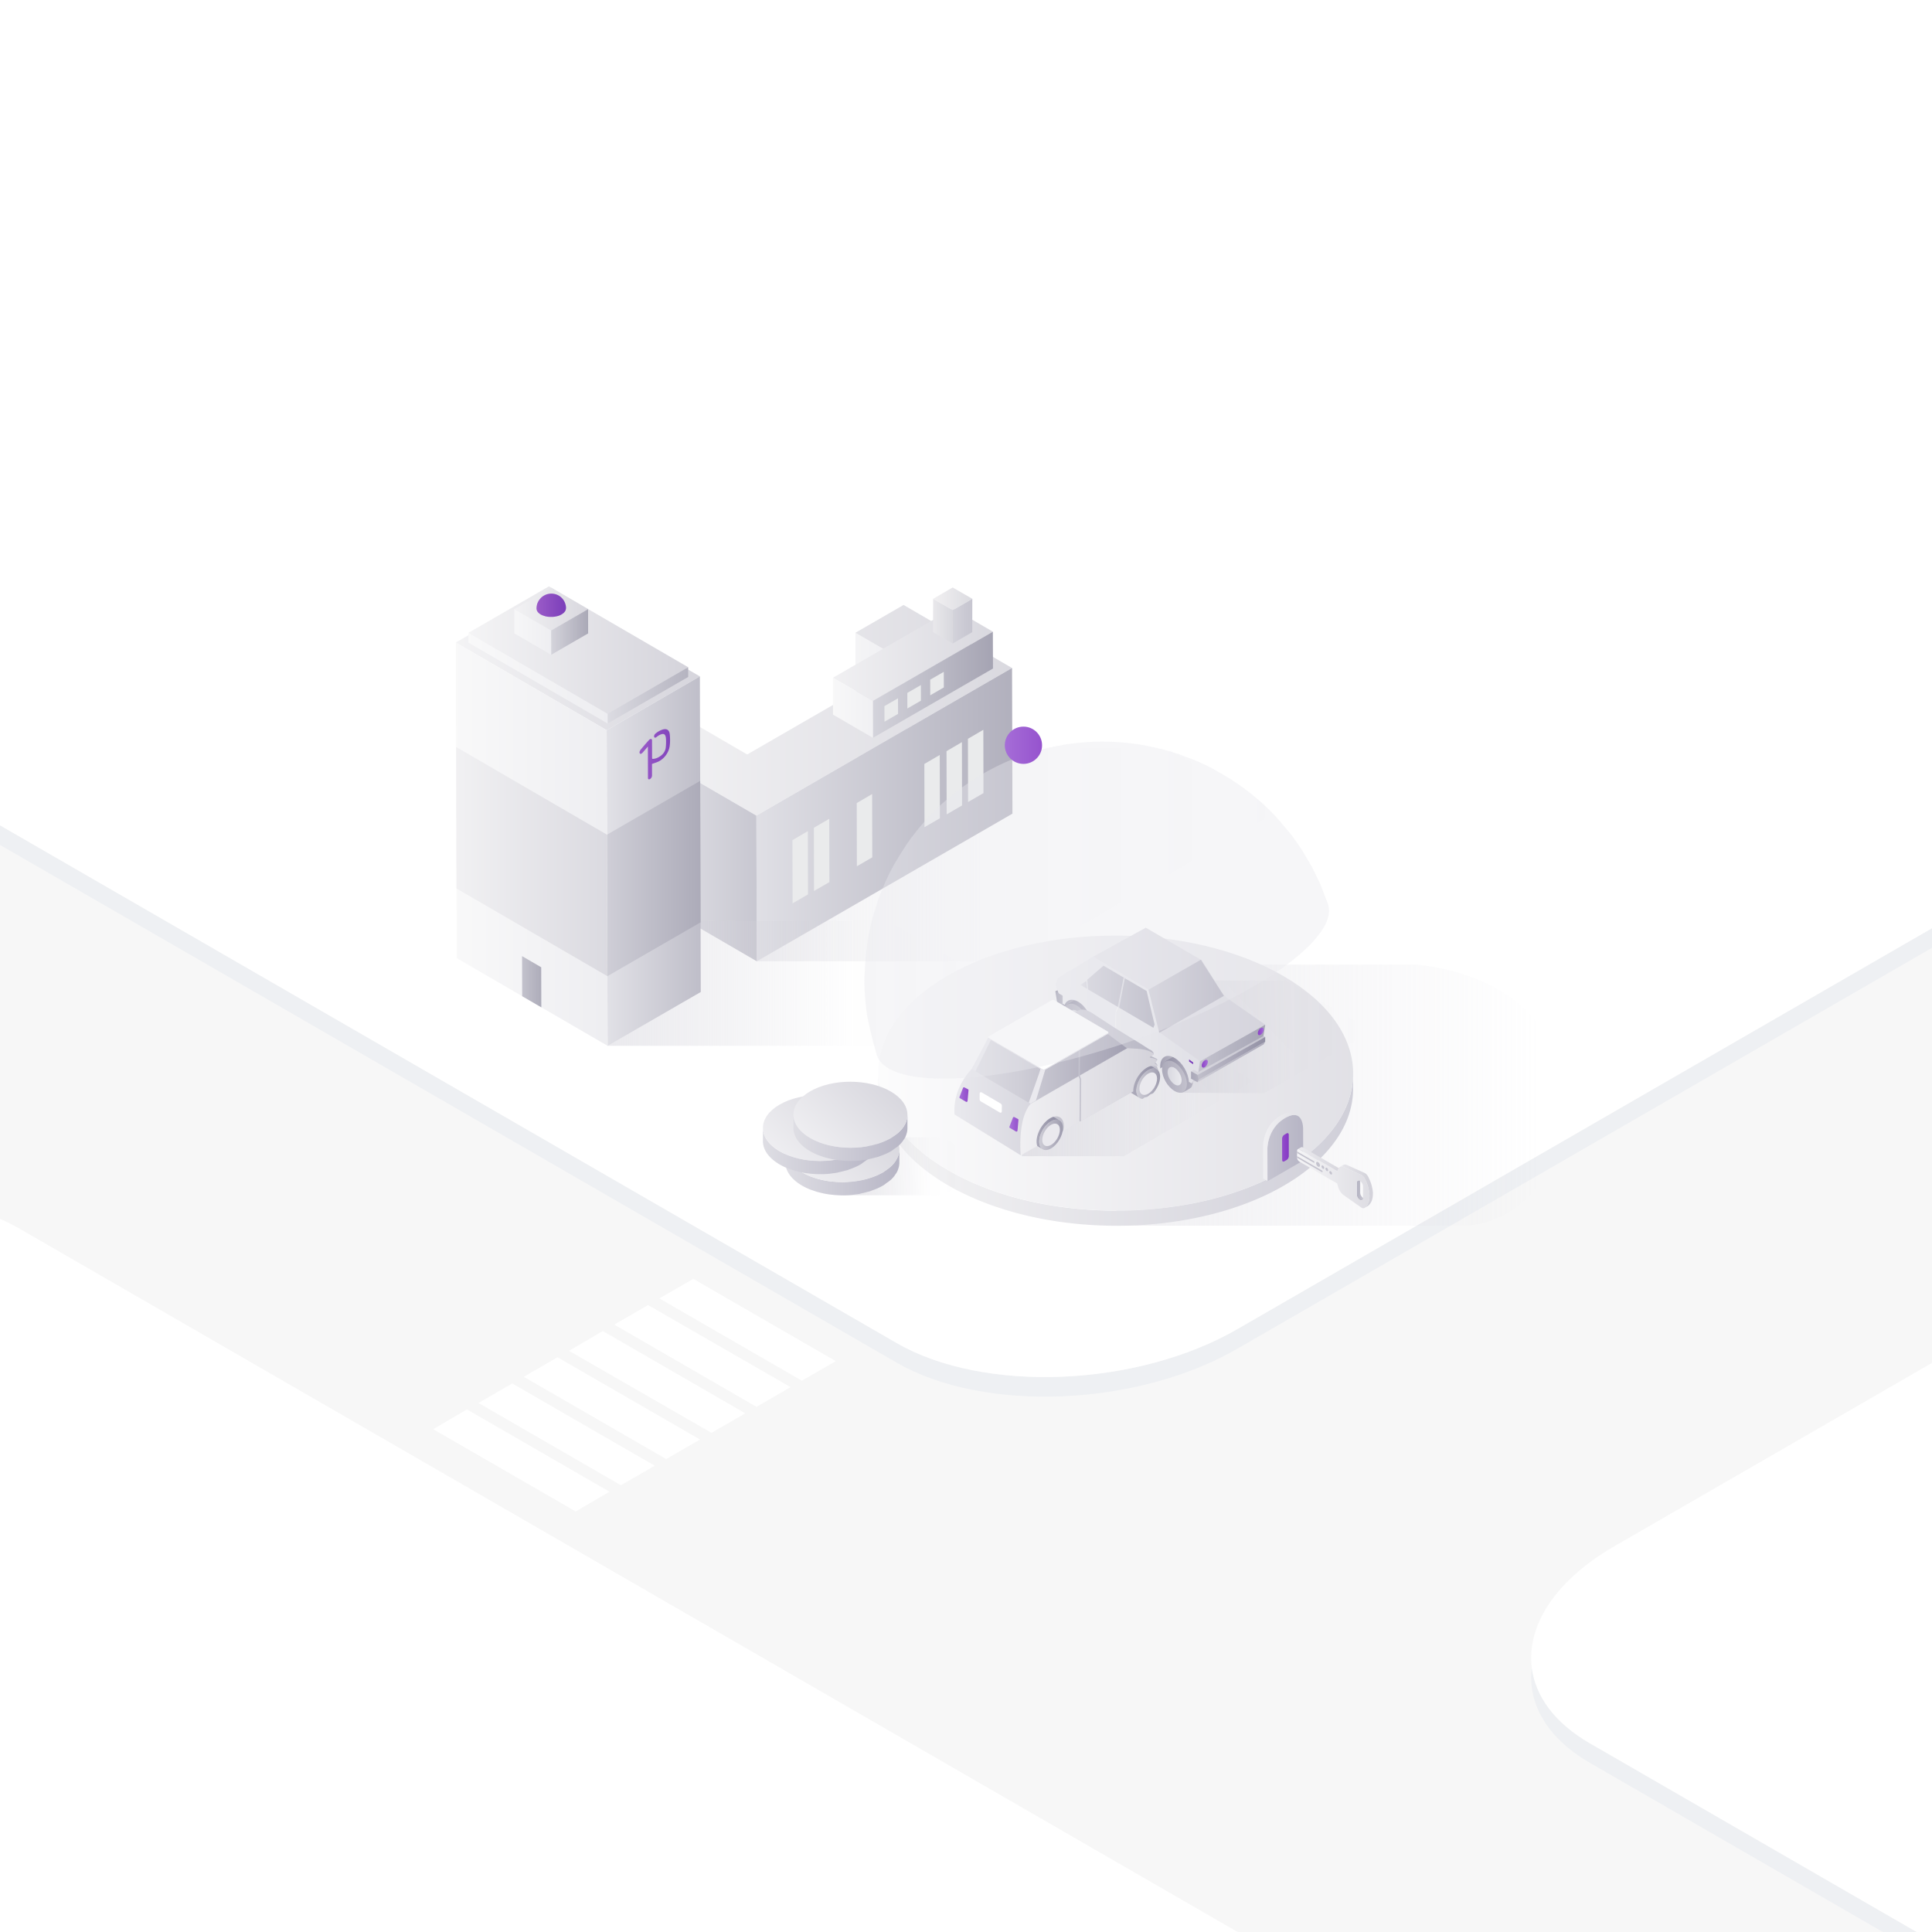 <svg xmlns="http://www.w3.org/2000/svg" xmlns:xlink="http://www.w3.org/1999/xlink" viewBox="0 0 700 700" xmlns:v="https://vecta.io/nano"><style><![CDATA[.N{enable-background:new}.O{fill:#eae9ee}.P{stroke-width:.484}.Q{stroke-miterlimit:10}]]></style><path d="M0 0h700v700H0z" fill="#f7f7f7"/><path d="M156.95 517.82l51.63 29.81 12.24-7.16-51.63-29.81zm16.41-9.49l51.62 29.81 12.25-7.08-51.63-29.81zm16.4-9.49l51.63 29.81 12.24-7.08L202 491.76zm16.4-9.41l51.63 29.72 12.24-7.07-51.62-29.82zm16.41-9.5l51.54 29.81 12.33-7.16-51.63-29.73zm16.32-9.49l51.63 29.81 12.32-7.08-51.63-29.81z" fill="#fff"/><path d="M554.99 604.18c-1.56 12.91 5.34 25.45 21.07 34.54L682.19 700h12.26l-118.39-68.36c-12.83-7.41-19.78-17.13-21.07-27.46z" fill="#eef0f3"/><path d="M554.99 604.18c1.28 10.33 8.24 20.05 21.07 27.46L694.45 700H700V493.81L584.97 560.2c-21.64 12.5-31.85 28.9-29.98 43.98z" fill="#fff"/><path d="M324.83 486.58L0 299.03v7.1l324.83 187.55c31.64 18.32 87.35 15.99 123.74-5.16L700 343.41v-7.1L448.57 481.42c-36.39 21.15-92.1 23.48-123.74 5.16z" fill="#eef0f3"/><path d="M0 299.03l324.83 187.55c31.64 18.32 87.35 15.99 123.74-5.16L700 336.31V0H0v299.03zM0 441.6V700h448.42L6.98 445.11c-2.21-1.27-4.55-2.44-6.98-3.51z" fill="#fff"/><g class="N"><linearGradient id="A" gradientUnits="userSpaceOnUse" x1="80.112" y1="309.604" x2="471.375" y2="309.604"><stop offset="0" stop-color="#d2d1d9"/><stop offset=".727" stop-color="#d2d1d9" stop-opacity=".016"/><stop offset="1" stop-color="#d2d1d9" stop-opacity="0"/></linearGradient><path d="M274.2 348.29h95.28l93.5-54.42-40.62-22.95H363.8z" fill="url(#A)"/><linearGradient id="B" gradientUnits="userSpaceOnUse" x1="290.63" y1="261.032" x2="335.896" y2="261.032"><stop offset="0" stop-color="#fbfbfb"/><stop offset="1" stop-color="#ebebef"/></linearGradient><path d="M328.45 240.03l.15 52.77-18.52-10.76-.15-52.78z" fill="url(#B)"/><linearGradient id="C" gradientUnits="userSpaceOnUse" x1="192.802" y1="257.349" x2="408.066" y2="257.349"><stop offset="0" stop-color="#fbfbfb"/><stop offset="1" stop-color="#d2d1d9"/></linearGradient><path d="M327.38 219.19l18.52 10.76 20.78 12.08-92.63 53.48-20.78-12.08-18.53-10.76 17.45-10.08 18.53 10.77 57.73-33.33-18.52-10.77z" fill="url(#C)"/><linearGradient id="D" gradientUnits="userSpaceOnUse" x1="251.162" y1="295.158" x2="457.885" y2="295.158"><stop offset="0" stop-color="#ebebef"/><stop offset="1" stop-color="#848296"/></linearGradient><path d="M366.68 242.03l.15 52.77-92.63 53.49-.15-52.78z" fill="url(#D)"/><linearGradient id="E" gradientUnits="userSpaceOnUse" x1="225.615" y1="310.477" x2="368.283" y2="310.477"><stop offset="0" stop-color="#ebebef"/><stop offset="1" stop-color="#848296"/></linearGradient><path d="M274.05 295.51l-20.78-12.07-18.53-10.77.15 52.77 18.53 10.77 20.78 12.08z" fill="url(#E)"/><linearGradient id="F" gradientUnits="userSpaceOnUse" x1="276.83" y1="237.221" x2="376.53" y2="237.221"><stop offset="0" stop-color="#fbfbfb"/><stop offset="1" stop-color="#d2d1d9"/></linearGradient><path d="M345.26 220.46l14.47 8.41-43.49 25.11-14.46-8.41z" fill="url(#F)"/><linearGradient id="G" gradientUnits="userSpaceOnUse" x1="294.864" y1="248.099" x2="390.602" y2="248.099"><stop offset="0" stop-color="#ebebef"/><stop offset="1" stop-color="#848296"/></linearGradient><path d="M359.73 228.87l.04 13.35-43.49 25.11-.04-13.35z" fill="url(#G)"/><linearGradient id="H" gradientUnits="userSpaceOnUse" x1="295.224" y1="256.449" x2="327.549" y2="256.449"><stop offset="0" stop-color="#fbfbfb"/><stop offset="1" stop-color="#ebebef"/></linearGradient><path d="M316.24 253.98l.04 13.35-14.47-8.41-.03-13.35z" fill="url(#H)"/><g class="N"><linearGradient id="I" gradientUnits="userSpaceOnUse" x1="329.598" y1="216.959" x2="358.229" y2="216.959"><stop offset=".014" stop-color="#f7f7f7"/><stop offset=".35" stop-color="#efeef0"/><stop offset=".891" stop-color="#d7d7dd"/><stop offset="1" stop-color="#d2d1d9"/></linearGradient><path d="M352.29 216.96l-7.08 4.11-7.12-4.11 7.08-4.11z" fill="url(#I)"/><linearGradient id="J" gradientUnits="userSpaceOnUse" x1="334.749" y1="225.058" x2="355.757" y2="225.058"><stop offset="0" stop-color="#f7f7f7"/><stop offset=".117" stop-color="#ededef"/><stop offset=".437" stop-color="#d6d6dd"/><stop offset=".738" stop-color="#c9c8d2"/><stop offset="1" stop-color="#c4c3ce"/></linearGradient><path d="M352.29 216.96l-.03 12.08-7.08 4.12.03-12.09z" fill="url(#J)"/><linearGradient id="K" gradientUnits="userSpaceOnUse" x1="328.791" y1="225.058" x2="347.829" y2="225.058"><stop offset=".014" stop-color="#f7f7f7"/><stop offset=".35" stop-color="#efeef0"/><stop offset=".891" stop-color="#d7d7dd"/><stop offset="1" stop-color="#d2d1d9"/></linearGradient><path d="M345.21 221.07l-.03 12.09-7.13-4.12.04-12.08z" fill="url(#K)"/></g></g><path d="M325.37 253l.01 5.65-4.92 2.84-.02-5.65zm8.29-4.79l.01 5.65-4.92 2.84-.01-5.65zm8.29-4.79l.02 5.65-4.92 2.84-.02-5.65zm-54.83 60.98l.05 22.9 5.58-3.23-.05-22.94-5.58 3.27zm7.76-4.48l.05 22.9 5.58-3.22-.05-22.94-5.58 3.26zm48.06-27.76l.05 22.9 5.58-3.23-.05-22.94-5.58 3.27zm7.76-4.48l.05 22.9 5.58-3.22-.05-22.94-5.58 3.26zm-40.29 23.28l.05 22.9 5.58-3.22-.05-22.94-5.58 3.26zm24.5-14.16l.05 22.9 5.58-3.22-.05-22.94-5.58 3.26z" fill="#eaebec"/><linearGradient id="L" gradientUnits="userSpaceOnUse" x1="113.65" y1="356.324" x2="367.854" y2="356.324"><stop offset="0" stop-color="#d2d1d9"/><stop offset=".769" stop-color="#d2d1d9" stop-opacity=".016"/><stop offset="1" stop-color="#d2d1d9" stop-opacity="0"/></linearGradient><path d="M220.14 378.91h111.28l33.29-20.09-42.86-25.09H241.9z" fill="url(#L)"/><g class="N"><linearGradient id="M" gradientUnits="userSpaceOnUse" x1="142.95" y1="238.935" x2="266.288" y2="238.935"><stop offset="0" stop-color="#fbfbfb"/><stop offset="1" stop-color="#d2d1d9"/></linearGradient><path d="M198.91 213.3l54.67 31.77-33.77 19.5-54.67-31.77z" fill="url(#M)"/><linearGradient id="N" gradientUnits="userSpaceOnUse" x1="209.923" y1="311.995" x2="312.457" y2="311.995"><stop offset="0" stop-color="#ebebef"/><stop offset="1" stop-color="#848296"/></linearGradient><path d="M253.58 245.07l.32 114.35-33.76 19.49-.33-114.34z" fill="url(#N)"/><linearGradient id="O" gradientUnits="userSpaceOnUse" x1="153.5" y1="305.855" x2="233.508" y2="305.855"><stop offset="0" stop-color="#fbfbfb"/><stop offset="1" stop-color="#ebebef"/></linearGradient><path d="M219.81 264.57l.33 114.34-54.68-31.77-.32-114.34z" fill="url(#O)"/><linearGradient id="P" gradientUnits="userSpaceOnUse" x1="191.921" y1="318.303" x2="293.917" y2="318.303"><stop offset="0" stop-color="#ebebef"/><stop offset="1" stop-color="#848296"/></linearGradient><path d="M253.69 282.92l.14 51.27-33.76 19.49-.15-51.26z" fill="url(#P)"/><linearGradient id="Q" gradientUnits="userSpaceOnUse" x1="153.08" y1="235.528" x2="255.661" y2="235.528"><stop offset="0" stop-color="#fbfbfb"/><stop offset="1" stop-color="#d2d1d9"/></linearGradient><path d="M198.9 212.44l50.44 29.31-29.2 16.87-50.45-29.32z" fill="url(#Q)"/><linearGradient id="R" gradientUnits="userSpaceOnUse" x1="208.683" y1="251.945" x2="285.751" y2="251.945"><stop offset="0" stop-color="#ebebef"/><stop offset="1" stop-color="#848296"/></linearGradient><path d="M249.34 241.75l.01 3.52-29.2 16.86-.01-3.51z" fill="url(#R)"/><linearGradient id="S" gradientUnits="userSpaceOnUse" x1="159.413" y1="245.718" x2="229.824" y2="245.718"><stop offset="0" stop-color="#fbfbfb"/><stop offset="1" stop-color="#ebebef"/></linearGradient><path d="M220.14 258.62l.01 3.51-50.45-29.31-.01-3.52z" fill="url(#S)"/><linearGradient id="T" gradientUnits="userSpaceOnUse" x1="178.072" y1="220.709" x2="219.472" y2="220.709"><stop offset="0" stop-color="#fbfbfb"/><stop offset="1" stop-color="#d2d1d9"/></linearGradient><path d="M199.75 212.97l13.32 7.74-13.4 7.74-13.32-7.74z" fill="url(#T)"/><linearGradient id="U" gradientUnits="userSpaceOnUse" x1="192.547" y1="228.975" x2="225.067" y2="228.975"><stop offset="0" stop-color="#ebebef"/><stop offset="1" stop-color="#848296"/></linearGradient><path d="M213.07 220.71l.02 8.79-13.4 7.74-.02-8.79z" fill="url(#U)"/><linearGradient id="V" gradientUnits="userSpaceOnUse" x1="179.494" y1="228.975" x2="204.534" y2="228.975"><stop offset="0" stop-color="#fbfbfb"/><stop offset="1" stop-color="#ebebef"/></linearGradient><path d="M199.67 228.45l.02 8.79-13.31-7.74-.03-8.79z" fill="url(#V)"/></g><linearGradient id="W" gradientUnits="userSpaceOnUse" x1="189.237" y1="219.311" x2="206.571" y2="219.311"><stop offset="0" stop-color="#aa6acf"/><stop offset="1" stop-color="#7639b7"/></linearGradient><path d="M205.09 220.45v-.03-.02a3.32 3.32 0 0 0-.02-.35v-.07c0-.01 0-.03-.01-.04v-.06l-.01-.06v.02-.02h0v-.02-.03l-.02-.12c-.01-.06-.01-.12-.03-.18l.02.15-.04-.27-.08-.31-.02-.09c0-.01-.01-.02-.01-.03s-.01-.02-.01-.04c-.01-.02-.01-.05-.02-.07l-.02-.05c0-.01-.01-.03-.01-.04l-.06-.15-.02-.06-.06-.16v-.01l-.1-.21c-.03-.08-.07-.15-.11-.23-.01-.02-.03-.05-.04-.07-.02-.03-.04-.06-.05-.09 0-.01-.01-.02-.01-.03s-.01-.02-.01-.02l-.29-.44c-.06-.09-.13-.17-.19-.25l-.15-.17c-1.74-1.96-4.75-2.33-6.94-.85-.01.01-.03.02-.04.02l-.14.1c-.02.01-.04.02-.05.04-.1.07-.19.14-.28.22l-.09.07-.07.07c-.03.02-.05.05-.08.07l-.03.03-.05.05-.02.03c-.01.01-.02.02-.03.04l-.13.13-.24.29c-.02.02-.03.04-.05.07-.02.02-.03.05-.05.07l-.1.13-.03.04c-.03.04-.04.06-.06.09l-.13.2-.1.17c-.01.02-.02.04-.03.07s-.03.06-.05.1l-.01.02-.04.09c-.05.1-.09.2-.13.3l-.02.03c0 .01-.01.02-.01.03s-.01.02-.01.03c-.02.04-.03.09-.05.13 0 .01-.01.03-.02.05 0 .01 0 .01-.01.02l-.03.1v.01l-.02.08c0 .02-.01.04-.01.05-.02.08-.05.16-.06.24l-.01.03-.02.12c-.01.03-.01.07-.02.11l-.02.1c0 .02 0 .04-.01.07 0 .02-.01.04-.01.07-.01.05-.01.11-.02.16-.01.04-.01.07-.01.12s0 .11-.01.17v.02c0 .06 0 .11-.01.16v.02.03.04c0 .02.01.04.01.06v.1c.01.08.04.15.05.23.01.05.01.11.03.16.01.02.02.04.02.06.01.01 0 .03.01.05.05.13.11.25.19.38.01.01.02.03.03.04s.02.03.02.04c.01.02.03.04.05.06.04.05.07.11.12.16.07.09.15.17.24.26.01.01.03.02.04.03l.02.02c.01.01.03.02.04.03.05.05.1.09.16.14l.27.2.19.12c.03.02.06.04.09.05l.29.15a2.55 2.55 0 0 0 .29.13c.03 0 .03.01.04.01s.02.01.04.01c.01.01.03.01.04.02.01 0 .02.01.03.01s.02.01.03.01c.02 0 .02.01.03.01s.02.01.04.01c.01 0 .01 0 .02.01.01 0 .02.01.02.01.01 0 .01 0 .02.01.03.01.04.01.06.02.01 0 .02.01.03.01.04.02.09.03.13.04h.03l.18.06c.01 0 .02.01.03.01s.01 0 .02.01c.01 0 .02.01.03.01s.01 0 .02.01l.18.05c.01 0 .01 0 .02.01.01 0 .02.01.04.01l.21.05c.04.01.08.02.12.02.04.01.07.01.09.02.02 0 .04.01.06.01h.04.02c.02 0 .03.01.05.01l.17.03c.02 0 .04.01.06.01h.04c.01 0 .03 0 .04.01.03 0 .06.01.08.01.03 0 .04 0 .06.01a.66.66 0 0 0 .14.01c.04 0 .07.01.11.01h.03.05 0c.05 0 .08.01.12.01a.41.41 0 0 1 .11.01h.09.06.03.09.03.06.04.05.08.04.04.05.03.08.06 0 .02.08.08c.03 0 .06 0 .08-.01.03 0 .06 0 .08-.01.03 0 .07-.01.1-.01s.07-.01.1-.01h.01c.03 0 .05-.01.08-.01s.07-.01.1-.01c.05-.01.11-.01.16-.02l.17-.03c.04-.01.08-.02.11-.02h.05s.02-.01.03-.01l.22-.04.14-.03c.04-.01.07-.01.11-.02l.22-.06.11-.03.11-.03c.01 0 .01 0 .02-.01l.09-.03.1-.03.09-.03c.01 0 .02-.01.03-.01.02-.01.03-.01.05-.02l.09-.03.09-.03c.03-.01.06-.02.09-.04.03-.01.06-.02.08-.04.03-.01.06-.03.08-.04.03-.01.06-.03.09-.04.03-.02.06-.03.1-.05.03-.02.06-.03.09-.05s.06-.03.09-.05c.04-.02.08-.04.11-.07.04-.02.08-.05.12-.07.01 0 .01-.01.02-.01.03-.02.07-.04.1-.07l.15-.1a1.01 1.01 0 0 0 .16-.13c.01-.01.02-.02.03-.02s.01-.01.02-.01l.02-.02c.04-.03.08-.07.12-.1l.02-.02.03-.03.17-.17c.05-.05.08-.1.12-.16 0-.01.01-.01.01-.02.01-.01.02-.01.03-.02l.02-.02.02-.02c.01-.02.02-.04.04-.06.01-.02.02-.03.03-.05.03-.04.06-.09.08-.13.01-.02.02-.05.04-.08.01-.02.02-.05.03-.07.01-.03.03-.06.04-.1 0-.01.01-.02.01-.03s.01-.01.01-.02 0-.02.01-.03v.02-.02c0-.01.01-.03.01-.04h0c.01-.02.01-.03.02-.05s.01-.04.02-.06c0-.03 0-.04.01-.05 0-.02.01-.03.01-.05.01-.03.01-.05.02-.08v.03-.03c0-.02.01-.04.01-.06.01-.05.01-.11.01-.16v-.02c.04 0 .04-.01.04-.02zm0 0v-.02.02z" fill="url(#W)"/><linearGradient id="X" gradientUnits="userSpaceOnUse" x1="140.281" y1="312.163" x2="241.524" y2="312.163"><stop offset="0" stop-color="#fbfbfb"/><stop offset="1" stop-color="#d2d1d9"/></linearGradient><path d="M219.92 302.42l.15 51.26-54.68-31.77-.14-51.27z" fill="url(#X)"/><linearGradient id="Y" gradientUnits="userSpaceOnUse" x1="176.108" y1="355.701" x2="209.554" y2="355.701"><stop offset="0" stop-color="#ebebef"/><stop offset="1" stop-color="#848296"/></linearGradient><path d="M196.09 350.46l.04 14.52-6.94-4.04-.04-14.52z" fill="url(#Y)"/><linearGradient id="Z" gradientUnits="userSpaceOnUse" x1="223.839" y1="273.276" x2="248.845" y2="273.276"><stop offset="0" stop-color="#aa6acf"/><stop offset="1" stop-color="#7639b7"/></linearGradient><path d="M238.71 264.94c.35-.2.71-.37 1.07-.5 1.59-.61 2.63-.12 2.87 1.45.15 1.31.19 2.75.01 4.27-.26 2.28-1.75 4.43-3.66 5.53l-.43.23c-.77.36-1.52.57-2.34.87l.01 4.28a1.63 1.63 0 0 1-.73 1.2c-.39.23-.74.07-.74-.35l-.03-11.43-1.77 2.05c-.2.24-.39.41-.55.5-.25.14-.45.13-.59-.05-.25-.33-.11-.89.43-1.54a101.78 101.78 0 0 1 2.89-3.33c.11-.11.21-.21.34-.28.41-.22.75-.04.75.39v1.31l.01 2.26.01 2.77c0 .31.09.42.36.39a4.78 4.78 0 0 0 2.11-.68 6.15 6.15 0 0 0 .47-.3c1.16-.77 1.91-1.91 2.03-3.25.11-1.09.14-2.16.06-3.15-.13-1.53-.72-1.93-1.92-1.46a3.83 3.83 0 0 0-.61.3 6.73 6.73 0 0 0-.92.65c-.05.05-.11.08-.16.11-.36.21-.7.04-.7-.37 0-.39.23-.82.57-1.07a8 8 0 0 1 1.16-.8z" fill="url(#Z)"/><linearGradient id="a" gradientUnits="userSpaceOnUse" x1="293.052" y1="396.793" x2="558.966" y2="396.793"><stop offset="0" stop-color="#d5d4dc"/><stop offset="1" stop-color="#d5d4dc" stop-opacity="0"/></linearGradient><path d="M404.88 444.1h126.27s34.43-.49 34.43-46.15-52.74-48.45-52.74-48.45H399.7l5.18 94.6z" opacity=".6" fill="url(#a)"/><g class="N"><linearGradient id="b" gradientUnits="userSpaceOnUse" x1="309.96" y1="416.324" x2="721.965" y2="416.324"><stop offset="0" stop-color="#f7f7f7"/><stop offset="1" stop-color="#9e9cb2"/></linearGradient><path d="M490.25 390.01l-.03.65-.04.56-.06.65-.06.56-.09.66-.08.55-.12.66-.1.54-.14.65-.13.55-.17.66-.15.54-.21.67-.16.52-.24.69-.18.49-.4 1.01c-.03.06-.05.12-.07.19l-.53 1.19-.18.36-.41.82-.24.46-.39.72-.24.42-.48.81-.3.47-.49.75-.33.49-.52.74-.35.48-.57.75-.33.43-1.08 1.31-.19.22-.97 1.09-.37.4-.94.97-.33.33-1.31 1.26-.5.45-.66.59-.54.47-.67.57-.58.47-.69.55-.61.47-.71.54-.64.46-.73.53-.66.46-.75.52-.69.45-.78.51-.71.45-.8.49-1.29.77-1.95 1.1-.57.31-1.54.81-.52.27-2.04 1-.36.17-1.75.8-.63.28-1.74.73-.43.18-2.16.85-.55.2-1.72.63-.65.23-2.09.71-.17.06-1.92.6-.43.13-1.51.45-.71.2-1.24.34-.8.21-1.17.3-.85.21-1.14.27-.89.2-1.12.25-.91.19-1.12.23-.92.18-1.11.21-.81.14-1.9.32-.59.1-2.44.36-.53.07-1.98.26-.74.09-2.05.22-.47.05-2.22.2-.38.03-1.85.14-.77.05-1.47.09-.87.04-1.4.06-.92.03-1.18.03-.96.02-1.19.01-.95.01h-1.2c-.31 0-.62 0-.93-.01-.41 0-.82-.01-1.23-.02l-.91-.02-1.14-.04-.95-.03-1.16-.05-.93-.05-1.18-.07-.9-.06-1.22-.09-.86-.07-1.28-.11-.79-.07-1.46-.15-.61-.06-2.06-.25-.23-.03-1.82-.24-.5-.07-1.59-.24-.76-.12-1.31-.22-.85-.15-1.21-.22-.88-.17-1.17-.23-.83-.17-1.34-.29-.84-.19-1.32-.31-.82-.2-1.37-.35-.73-.19-1.68-.46-.39-.11-2.37-.71-.63-.2-1.89-.61-.52-.17-2.29-.81-.5-.19-1.84-.7-.71-.28-.75-.3-.95-.39-.74-.32-.94-.41-.73-.33-.93-.43-.71-.33-.93-.45-.68-.34-.96-.49-.63-.33-1.04-.56-.52-.28-1.53-.86c-16.96-9.79-25.43-22.64-25.39-35.48l-.02 5.48c-.04 12.83 8.43 25.69 25.39 35.48l1.54.86c.17.09.34.18.51.28l1.05.56.63.32.96.49.68.33.94.45.71.33.93.43c.24.11.48.22.73.32l.94.41c.25.11.49.21.74.31l.96.4.75.3c.12.05.23.1.35.14.12.05.24.09.36.14l1.83.7c.17.06.33.13.5.19.76.28 1.52.54 2.29.8a10.5 10.5 0 0 0 .52.17l1.89.61c.21.07.42.13.63.2l2.37.71c.01 0 .03.01.04.01.12.03.23.06.35.1l1.68.46.73.19 1.37.35c.27.07.55.13.82.2l1.31.31.84.19 1.34.29.54.12.29.06 1.17.23.88.17c.4.08.81.15 1.21.22l.85.15 1.31.22.77.13 1.58.24c.16.02.31.05.47.07h.03l1.82.24.23.03 2.06.25c.22.02.44.05.66.07l1.41.15c.27.03.55.05.82.07l1.25.11c.03 0 .05.01.08.01l.8.06 1.2.09.92.06 1.17.07.95.05 1.14.05.96.03 1.13.04a1.34 1.34 0 0 1 .2.01 16.81 16.81 0 0 0 .71.01l1.23.02.93.01h1.2l.95-.01 1.18-.01.97-.02 1.17-.03c.15 0 .3-.01.46-.01.16-.01.31-.01.47-.02l1.4-.06.87-.04 1.47-.09.77-.05 1.85-.14.38-.03 2.22-.2c.04 0 .08-.01.11-.01.12-.01.24-.03.36-.04l2.04-.22.75-.09 1.97-.25c.18-.02.35-.05.53-.07l2.44-.36a12.11 12.11 0 0 0 .59-.1l1.89-.32c.13-.02.27-.04.4-.07.14-.02.27-.05.41-.08l1.11-.21.92-.18c.37-.07.74-.15 1.11-.23l.91-.19 1.12-.25.89-.2 1.13-.27.86-.21 1.16-.3.81-.21 1.23-.34c.24-.07.49-.13.73-.2l1.5-.44c.14-.04.29-.08.43-.13l1.92-.6c.01 0 .02-.01.03-.01.05-.01.09-.03.14-.05l2.09-.71.65-.23a50.34 50.34 0 0 0 1.72-.63c.18-.07.36-.13.55-.2l2.16-.85.44-.18 1.73-.73.63-.28 1.75-.79c.12-.06.24-.11.37-.17.69-.32 1.37-.66 2.04-.99l.52-.27 1.54-.81.57-.31a61.33 61.33 0 0 0 1.95-1.1l1.05-.62.24-.15c.27-.16.53-.33.8-.49l.71-.45.78-.5.69-.45.75-.52.66-.46c.25-.17.49-.35.73-.53l.63-.46.71-.54c.2-.16.41-.31.61-.47l.69-.55c.19-.16.39-.31.58-.47.23-.19.44-.38.67-.57.18-.16.37-.31.55-.47.22-.19.44-.39.65-.58.15-.14.31-.27.45-.41l.05-.05c.45-.42.89-.84 1.31-1.26l.33-.33c.32-.32.63-.65.94-.97.12-.13.25-.26.37-.4a47.5 47.5 0 0 0 .97-1.09c.06-.07.13-.14.19-.22.37-.43.73-.87 1.08-1.31.03-.04.06-.07.09-.11l.24-.32.57-.75.35-.48c.18-.24.35-.49.52-.73l.33-.49c.17-.25.33-.5.49-.75l.3-.47c.17-.27.32-.54.48-.81.06-.11.13-.22.19-.33.02-.03.03-.06.05-.09.14-.24.26-.48.39-.72l.24-.45c.14-.27.27-.55.41-.83l.18-.36c.19-.4.36-.79.53-1.19.03-.06.05-.12.07-.18l.41-1.02c.01-.01.01-.03.02-.04.06-.15.11-.3.16-.45.08-.23.17-.46.24-.69.06-.17.11-.35.16-.52l.21-.67.15-.54.17-.66c.05-.18.08-.37.13-.55.05-.22.1-.43.14-.65l.03-.12c.03-.14.05-.29.08-.43l.12-.66c.03-.18.05-.37.08-.55l.09-.65.06-.56.06-.65c.01-.19.03-.38.04-.57l.03-.65c0-.07.01-.14.01-.21.01-.25.01-.5.01-.76l.02-5.48-.03.94z" fill="url(#b)"/><linearGradient id="c" gradientUnits="userSpaceOnUse" x1="299.905" y1="388.798" x2="580.868" y2="388.798"><stop offset="0" stop-color="#fff"/><stop offset="1" stop-color="#d3d2da"/></linearGradient><path d="M464.88 353.57c33.7 19.46 33.88 51 .4 70.46s-87.95 19.46-121.65 0-33.88-51.01-.4-70.46c33.49-19.46 87.95-19.46 121.65 0z" fill="url(#c)"/><linearGradient id="d" gradientUnits="userSpaceOnUse" x1="418.856" y1="415.985" x2="491.747" y2="415.985"><stop offset="0" stop-color="#f7f7f7"/><stop offset="1" stop-color="#9e9cb2"/></linearGradient><path d="M465.64 405.06c6.57-3.79 6.5 3.63 6.5 4.02l.03 11.43-6.48 3.74-6.48 3.74-.03-11.43c0-.39-.11-7.7 6.46-11.5z" fill="url(#d)"/><linearGradient id="e" gradientUnits="userSpaceOnUse" x1="443.12" y1="415.527" x2="485.142" y2="415.527"><stop offset="0" stop-color="#fff"/><stop offset="1" stop-color="#d3d2da"/></linearGradient><path d="M466.83 404.46c.03-.01.06-.02.09-.04l.31-.12c.04-.02.09-.03.13-.05l.26-.08.11-.03c.17-.05.34-.08.5-.11.03 0 .06-.01.09-.01l.38-.04h.03.3c.03 0 .06 0 .09.01l.23.03c.02 0 .04.01.07.01l.26.06c.02.01.04.01.06.02.07.02.13.04.19.07.02.01.05.02.07.03.07.03.13.06.2.1l.06.03h0l-1.58-.92c-.01 0-.02-.01-.02-.01-.01-.01-.02-.01-.03-.02-.06-.04-.13-.07-.2-.1-.01-.01-.02-.01-.04-.02-.01 0-.02-.01-.04-.01-.06-.03-.13-.05-.19-.07-.01 0-.03-.01-.04-.02l-.27-.06c-.04 0-.05 0-.07-.01l-.23-.03c-.02 0-.03 0-.05-.01h-.04c-.1 0-.2-.01-.3 0h-.03l-.39.04h-.05c-.01 0-.03.01-.04.01l-.5.11c-.01 0-.02 0-.03.01-.02.01-.05.02-.08.02-.09.02-.17.05-.26.08-.04.01-.09.03-.13.05l-.31.12c-.03.01-.05.02-.07.03-.01 0-.01.01-.02.01l-.51.23-.12.06-.55.3-.67.41-.2.14-.42.3-.21.16-.38.31-.19.16-.39.37c-.03.03-.07.06-.1.09l-.02.02-.56.6-.06.06-.09.11-.24.3-.09.11c-.03.03-.05.07-.07.1l-.19.25-.1.13-.06.09-.15.22-.09.14-.06.1-.13.21c-.03.04-.06.09-.08.13l-.06.11-.12.22c-.02.04-.05.08-.07.12l-.06.12-.12.23-.06.12-.05.11-.12.27-.06.12-.03.08c-.05.11-.09.22-.13.33-.02.04-.03.08-.05.12-.01.01-.01.03-.02.04l-.19.53c0 .01-.01.01-.01.02-.01.02-.01.04-.02.05l-.18.59c-.01.02-.01.04-.02.06 0 .01 0 .02-.01.03l-.21.85-.11.58c-.01.03-.01.06-.02.1l-.07.49c0 .01 0 .02-.01.03 0 .03-.01.06-.01.09-.01.06-.01.12-.02.18-.01.05-.01.09-.01.13-.01.05-.01.11-.01.16 0 .04-.01.08-.01.12 0 .05-.01.1-.01.14s0 .07-.01.1c0 .05 0 .09-.01.13v.08.11.07.09.05.08.08l.03 11.43 1.58.92-.03-11.43v-.06-.1-.05-.09-.07-.11-.08c0-.04 0-.08.01-.13 0-.03 0-.07.01-.1 0-.05.01-.1.01-.15 0-.04.01-.08.01-.12 0-.05.01-.11.02-.16 0-.04.01-.09.01-.13.01-.06.01-.12.02-.18.01-.04.01-.08.02-.13l.07-.49c.01-.03.01-.06.02-.1l.11-.57.21-.86.03-.09.18-.59c.01-.02.01-.05.02-.07l.19-.53a1.22 1.22 0 0 1 .07-.17l.13-.33.09-.2.12-.27c.04-.07.07-.15.11-.22l.12-.23.13-.24.12-.22.14-.25.13-.21.16-.24.15-.22.16-.22.19-.25.16-.21.24-.3.15-.18.56-.6.12-.11.39-.37.19-.16.38-.31.21-.16.42-.3.2-.14.67-.41.55-.3.12-.06c.16-.04.33-.12.5-.19z" fill="url(#e)"/></g><linearGradient id="f" gradientUnits="userSpaceOnUse" x1="452.71" y1="415.719" x2="467.548" y2="415.719"><stop offset="0" stop-color="#e3d4ff"/><stop offset=".463" stop-color="#b383e0"/><stop offset=".826" stop-color="#904aca"/><stop offset="1" stop-color="#8334c2"/></linearGradient><path d="M466.13 410.67c.45-.26.81-.05.81.46l.02 7.77c0 .51-.36 1.14-.81 1.4l-.79.46c-.45.26-.81.05-.81-.46l-.02-7.77a1.78 1.78 0 0 1 .81-1.4l.79-.46z" fill="url(#f)"/><g class="N"><linearGradient id="g" gradientUnits="userSpaceOnUse" x1="454.761" y1="419.974" x2="489.364" y2="419.974"><stop offset="0" stop-color="#fff"/><stop offset="1" stop-color="#d3d2da"/></linearGradient><path d="M472.05 415.72c-.01-.01-.02-.01-.03-.02s-.02-.01-.04-.02c-.01 0-.02-.01-.02-.01-.03-.01-.04-.01-.05-.01s-.02-.01-.03-.01c-.03 0-.04-.01-.04-.01-.01 0-.02-.01-.04-.01h-.03c-.02 0-.04 0-.05-.01h-.03-.05-.03c-.03 0-.04 0-.06.01-.03 0-.04.01-.06.01-.02.01-.04.02-.07.03l-1.25.72c.02-.01.04-.02.07-.03.02-.01.03-.01.05-.01.03 0 .05-.01.07-.01h.08c.03 0 .06.01.08.01.03.01.06.01.09.02.04.01.06.02.09.03.04.01.07.03.1.04l13.69 7.91 1.25-.72-13.69-7.91z" fill="url(#g)"/><linearGradient id="h" gradientUnits="userSpaceOnUse" x1="488.59" y1="431.001" x2="498.787" y2="431.001"><stop offset="0" stop-color="#9f9db1"/><stop offset=".204" stop-color="#aba9bb"/><stop offset=".578" stop-color="#cccbd4"/><stop offset="1" stop-color="#f7f7f7"/></linearGradient><path d="M494.77 434.13c-.03.02-.06.03-.09.04-.02.01-.04.01-.07.02-.04.01-.07.01-.09.01h-.11c-.04 0-.07-.01-.1-.01l-.11-.03c-.05-.01-.08-.03-.12-.04-.05-.02-.08-.04-.12-.06s-.08-.05-.11-.07c-.04-.02-.08-.05-.11-.08-.04-.04-.07-.06-.11-.09l-.1-.1-.11-.12-.09-.12-.08-.11c-.02-.02-.03-.05-.05-.07-.01-.02-.03-.04-.04-.06-.01-.01-.01-.02-.02-.03a1.09 1.09 0 0 1-.06-.11c-.03-.05-.05-.1-.07-.14l-.05-.14c-.02-.05-.03-.1-.05-.14l-.03-.14-.03-.14c-.01-.04-.01-.09-.02-.13 0-.05-.01-.1-.01-.14l.01-4.31c0-.04 0-.08.01-.12 0-.05.01-.08.02-.11.01-.04.01-.07.02-.1 0-.01 0-.01.01-.02l.03-.08c.01-.04.03-.07.04-.09.02-.04.05-.07.08-.1l.02-.02a.36.36 0 0 1 .1-.07l-1.25.72-.1.07-.02.02c-.03.03-.05.06-.08.1-.02.02-.03.05-.04.08s-.02.04-.02.06c0 .01-.01.02-.01.03s0 .01-.01.02c-.01.03-.01.05-.01.07v.03c0 .04-.01.06-.01.07v.03.07.05l-.01 4.31v.05.05.03c0 .04 0 .06.01.08 0 .02.01.04.01.06s.01.04.01.05c0 .02.01.04.01.06v.03c0 .01 0 .02.01.03 0 .02.01.04.02.06 0 .01.01.03.01.04.01.04.01.06.02.08s.01.04.02.06c0 .03.01.04.01.06.01.02.01.04.02.05s.01.03.02.04l.02.07.03.06c0 .01 0 .02.01.02.01.02.02.03.02.05l.03.06c.01.01.01.02.02.03.02.03.03.04.04.06.02.02.03.05.05.07l.08.11c.02.02.03.04.05.07.01.02.03.04.04.05.01.02.03.03.04.05s.03.03.04.05l.02.02.03.03.05.05c.01 0 .01.01.02.01.02.02.03.02.03.03.02.01.03.03.05.04.01.01.02.01.02.02.02.01.02.02.03.02.02.01.03.03.05.04.01.01.02.02.04.03.04.01.05.02.07.03s.03.02.05.03c.02.02.03.02.05.03s.03.02.05.02c.01 0 .02.01.03.01.04.01.05.01.07.02s.03.01.05.02c.03 0 .04.01.05.01.02 0 .03.01.05.01h.03c.03 0 .04.01.06.01h.03.07.04c.04 0 .06-.01.09-.01s.05-.01.07-.02c.03-.01.06-.02.09-.04l1.24-.7z" fill="url(#h)"/><linearGradient id="i" gradientUnits="userSpaceOnUse" x1="474.146" y1="429.785" x2="496.068" y2="429.785"><stop offset="0" stop-color="#fff"/><stop offset="1" stop-color="#d3d2da"/></linearGradient><path d="M497.44 432.3v-.1c0-.04 0-.08-.01-.12 0-.04 0-.07-.01-.11a1.64 1.64 0 0 0-.02-.23c0-.02 0-.05-.01-.07l-.04-.35c0-.02 0-.03-.01-.05 0-.04-.01-.07-.02-.11l-.03-.18c-.01-.04-.01-.08-.02-.12-.01-.05-.02-.09-.02-.14-.01-.03-.01-.06-.02-.1-.01-.06-.02-.12-.04-.18l-.03-.13c0-.02-.01-.03-.01-.05l-.06-.27c-.01-.03-.01-.06-.02-.09l-.1-.39-.03-.13c-.02-.09-.05-.17-.08-.26 0-.01 0-.02-.01-.02-.02-.06-.04-.11-.05-.17l-.06-.19c0-.01-.01-.02-.01-.03-.02-.06-.04-.13-.07-.19l-.06-.16c0-.01-.01-.02-.01-.03l-.08-.2-.05-.14c0-.01-.01-.02-.01-.02l-.09-.22c-.02-.04-.03-.08-.05-.12l-.16-.36c-.01-.01-.01-.02-.02-.04l-.14-.31c0-.01-.01-.02-.01-.03l-.1-.21c0-.01-.01-.02-.01-.03-.02-.05-.05-.1-.07-.15-.02-.03-.03-.06-.05-.09-.01-.03-.03-.05-.04-.08-.02-.05-.05-.09-.08-.14l-.14-.22-.09-.13c-.01-.02-.03-.04-.04-.06l-.02-.02c-.02-.03-.04-.05-.06-.08-.02-.02-.04-.05-.06-.07l-.02-.02c-.01-.02-.03-.03-.04-.05-.02-.02-.04-.05-.06-.07l-.04-.04-.02-.02c-.02-.02-.05-.04-.07-.06s-.05-.04-.07-.06c-.03-.02-.05-.03-.07-.05s-.05-.04-.07-.05c-.01-.01-.02-.01-.03-.02-.02-.02-.03-.02-.03-.03-.02-.02-.04-.03-.07-.04-.02-.01-.04-.03-.07-.04-.01 0-.01-.01-.02-.01-.02-.01-.03-.02-.05-.03l-.06-.03-.06-.03-6.32-2.85-.08-.03c-.03-.01-.06-.02-.09-.04-.01 0-.01 0-.02-.01-.01 0-.01 0-.02-.01-.02-.01-.04-.01-.05-.02l-.09-.03c-.01 0-.02 0-.03-.01-.01 0-.02 0-.02-.01-.01 0-.03-.01-.04-.01-.03-.01-.06-.01-.09-.02h-.05-.05-.1-.03-.09c-.01 0-.02 0-.03.01-.02 0-.04 0-.05.01-.01 0-.03 0-.04.01-.01 0-.03.01-.04.01-.03.01-.06.01-.09.02-.01 0-.02.01-.04.01-.01 0-.02.01-.02.01-.06.02-.12.05-.18.08l-1.25.72.18-.08c.02-.01.04-.01.06-.02.03-.01.06-.02.09-.02.03-.01.05-.01.08-.02.02 0 .03-.01.05-.01.04 0 .08-.01.12-.01.07 0 .12 0 .17.01h.03l.16.03c.01 0 .01 0 .02.01.06.01.11.03.17.05.01 0 .01 0 .02.01.06.02.13.05.2.08l6.32 2.85.17.09c.06.03.11.07.17.11l.17.13.17.14.16.16.15.18c0 .01.01.01.01.02.05.06.09.12.13.19.05.07.09.14.14.22l.12.22.12.24c.01.01.01.02.02.03l.11.24.14.3c.01.01.01.03.02.04l.15.35c.02.04.04.09.05.13l.09.23.06.17c.03.07.05.13.07.2l.07.19.07.19.07.22c.02.06.04.11.05.17l.08.28.03.12.11.4c.01.03.01.06.02.09.03.11.05.21.07.32l.03.13.05.28c.01.05.02.09.02.14l.05.3c.01.04.01.07.02.11l.05.4a.17.17 0 0 0 .01.07l.02.34c0 .04 0 .08.01.11.01.13.01.27.01.41l-.01.4c0 .04 0 .08-.01.11l-.02.27c0 .04-.01.08-.01.12l-.04.26c-.01.03-.01.07-.02.1l-.05.27c-.01.03-.01.06-.02.09l-.03.13-.06.22-.03.08-.09.27-.09.23c0 .01 0 .01-.01.02-.03.08-.07.16-.11.24-.02.05-.05.1-.07.14l-.06.11-.08.13-.06.1c-.01.02-.02.03-.03.05-.03.05-.06.09-.1.14-.01.02-.03.04-.04.06-.03.04-.06.08-.1.12-.01.01-.02.03-.03.04l-.13.15c-.01.01-.02.02-.02.03l-.1.11-.04.04c-.03.03-.06.06-.09.08-.01.01-.02.02-.04.03a1.06 1.06 0 0 1-.12.1.36.36 0 0 1-.1.07l1.25-.72c.03-.02.07-.04.1-.07.04-.03.08-.07.12-.1.01-.01.02-.02.04-.03.03-.03.06-.06.09-.08l.04-.04.1-.11c.01-.01.02-.02.02-.03l.13-.15c.01-.01.02-.03.03-.04a1.06 1.06 0 0 1 .1-.12c.01-.02.03-.04.04-.06l.1-.14c.01-.02.02-.03.03-.05 0-.01.01-.01.01-.02.02-.03.03-.06.05-.08.03-.04.05-.09.08-.13l.06-.11c.02-.05.05-.09.07-.14 0-.01.01-.02.02-.03l.09-.21c0-.01 0-.01.01-.02.03-.06.05-.13.08-.19 0-.01.01-.02.01-.04l.09-.27c.01-.02.02-.04.02-.07l.06-.23.03-.12c.01-.04.01-.07.02-.1l.05-.24v-.03c.01-.03.01-.07.02-.1l.03-.19c0-.02 0-.05.01-.07 0-.04.01-.08.01-.12s.01-.09.01-.13c0-.05.01-.1.01-.14s.01-.08.01-.11v-.06l.01-.32.01-.34z" fill="url(#i)"/><linearGradient id="j" gradientUnits="userSpaceOnUse" x1="458.393" y1="427.041" x2="508.649" y2="427.041"><stop offset="0" stop-color="#fff"/><stop offset="1" stop-color="#d3d2da"/></linearGradient><path d="M494.53 427.13c.68 1.35 1.67 3.74 1.67 6.2-.01 2.46-1.01 3.7-1.7 4.26-.3.25-.75.23-1.22-.04-.06-.03-.11-.07-.17-.11l-6.32-4.45c-1.34-.96-1.99-2.73-2.3-4.19l-13.69-7.91a1.87 1.87 0 0 1-.85-1.48l.01-2.47c0-.54.39-.76.86-.49l13.69 7.91c.32-1.1.97-2.12 2.32-1.53l6.32 2.85.17.09c.45.25.9.76 1.21 1.36zm-.68 7l.01-4.31a2.49 2.49 0 0 0-1.12-1.95c-.62-.36-1.13-.07-1.13.64l-.01 4.31c0 .72.5 1.59 1.13 1.95.61.37 1.12.08 1.12-.64" fill="url(#j)"/></g><g fill="#c4c3ce"><path d="M479.16 424.21l-.01.58-9.22-5.33.01-.57zm-2.97-3.42v.58l-6.25-3.61v-.57zm1.37.28a1.54 1.54 0 0 1 .69 1.2c0 .44-.31.62-.7.4a1.54 1.54 0 0 1-.69-1.2c.01-.44.32-.62.7-.4zm1.75 1.26c.27.15.48.53.48.84s-.22.43-.49.28c-.27-.16-.49-.53-.48-.84 0-.32.22-.44.49-.28zm1.42.81c.27.15.48.53.48.84s-.22.43-.49.28-.48-.53-.48-.84.22-.43.49-.28z"/><ellipse transform="matrix(.865 -.502 .502 .865 -148.028 299.764)" cx="482.15" cy="424.52" rx=".4" ry=".68"/></g><linearGradient id="k" gradientUnits="userSpaceOnUse" x1="312.51" y1="394.434" x2="483.57" y2="394.434"><stop offset="0" stop-color="#d2d1d9"/><stop offset=".715" stop-color="#d2d1d9" stop-opacity=".016"/><stop offset="1" stop-color="#d2d1d9" stop-opacity="0"/></linearGradient><path d="M416.57 369.98h-46.32v48.91h36.99l46.83-27.25-37.5-21.66z" fill="url(#k)"/><linearGradient id="l" gradientUnits="userSpaceOnUse" x1="-135.697" y1="-7739.133" x2="-30.007" y2="-7739.133" gradientTransform="matrix(1 6.291624e-03 6.291624e-03 -1 582.658 -7362.791)"><stop offset="0" stop-color="#d2d1d9"/><stop offset=".669" stop-color="#d2d1d9" stop-opacity=".016"/><stop offset="1" stop-color="#d2d1d9" stop-opacity="0"/></linearGradient><path d="M466.08 355.38l-38.6-.24-.26 40.76 30.83.19 39.17-22.46-31.14-18.25z" fill="url(#l)"/><linearGradient id="m" gradientUnits="userSpaceOnUse" x1="3659.12" y1="364.741" x2="3689.956" y2="364.741" gradientTransform="matrix(-1 -6.291624e-03 -6.291624e-03 1 4072.105 19.809)"><stop offset="0" stop-color="#ededf1"/><stop offset=".161" stop-color="#e5e5ea"/><stop offset=".415" stop-color="#cfced7"/><stop offset=".729" stop-color="#aba9b9"/><stop offset="1" stop-color="#86849a"/></linearGradient><path d="M390.27 357.5l-5.88 2.95.61 4.8 6.74-3.9-1.47-3.85z" fill="url(#m)"/><linearGradient id="n" gradientUnits="userSpaceOnUse" x1="3679.576" y1="362.609" x2="3687.697" y2="362.609" gradientTransform="matrix(-1 -6.291624e-03 -6.291624e-03 1 4072.105 19.809)"><stop offset="0" stop-color="#ededf1"/><stop offset="1" stop-color="#86849a"/></linearGradient><path d="M388.26 356.21l-5.88 2.95 1.05 3.1 6.3-2.2-1.47-3.85z" fill="url(#n)"/><linearGradient id="o" gradientUnits="userSpaceOnUse" x1="3625.395" y1="386.438" x2="3655.884" y2="386.438" gradientTransform="matrix(-1 -6.291624e-03 -6.291624e-03 1 4072.105 19.809)"><stop offset="0" stop-color="#ededf1"/><stop offset=".161" stop-color="#e5e5ea"/><stop offset=".415" stop-color="#cfced7"/><stop offset=".729" stop-color="#aba9b9"/><stop offset="1" stop-color="#86849a"/></linearGradient><path d="M425.64 379.47l-5.88 2.84.61 4.8 6.74-3.9-1.47-3.74z" fill="url(#o)"/><linearGradient id="p" gradientUnits="userSpaceOnUse" x1="3615.296" y1="392.454" x2="3650.064" y2="392.454" gradientTransform="matrix(-1 -6.291624e-03 -6.291624e-03 1 4072.105 19.809)"><stop offset="0" stop-color="#ededf1"/><stop offset=".161" stop-color="#e5e5ea"/><stop offset=".415" stop-color="#cfced7"/><stop offset=".729" stop-color="#aba9b9"/><stop offset="1" stop-color="#86849a"/></linearGradient><path d="M432.28 391.44c.02-2.88-1.99-6.41-4.53-7.92-.96-.54-1.91-.76-2.66-.55-.21 0-2.67 1.37-2.67 1.48-.64.53-1.07 1.38-1.08 2.77-.02 2.88 1.99 6.41 4.53 7.92 1.06.65 2.02.76 2.88.55.21-.11 2.57-1.26 3-1.9.31-.75.53-1.5.53-2.35z" fill="url(#p)"/><linearGradient id="q" gradientUnits="userSpaceOnUse" x1="3614.955" y1="393.221" x2="3661.977" y2="393.221" gradientTransform="matrix(-1 -6.291624e-03 -6.291624e-03 1 4072.105 19.809)"><stop offset="0" stop-color="#ededf1"/><stop offset=".161" stop-color="#e5e5ea"/><stop offset=".415" stop-color="#cfced7"/><stop offset=".729" stop-color="#aba9b9"/><stop offset="1" stop-color="#86849a"/></linearGradient><path d="M421.03 387.44c-.02 2.84 1.96 6.32 4.47 7.81s4.52.34 4.54-2.49-1.96-6.32-4.47-7.81-4.52-.35-4.54 2.49z" fill="url(#q)"/><linearGradient id="r" gradientUnits="userSpaceOnUse" x1="3635.777" y1="393.041" x2="3647.918" y2="393.041" gradientTransform="matrix(-1 -6.291624e-03 -6.291624e-03 1 4072.105 19.809)"><stop offset="0" stop-color="#fff"/><stop offset="1" stop-color="#d4d3dc"/></linearGradient><path d="M423.03 388.4c-.01 1.6 1.15 3.63 2.53 4.49s2.56.23 2.57-1.48c.01-1.6-1.15-3.63-2.53-4.49s-2.56-.12-2.57 1.48z" fill="url(#r)"/><linearGradient id="s" gradientUnits="userSpaceOnUse" x1="3650.867" y1="372.02" x2="3685.634" y2="372.02" gradientTransform="matrix(-1 -6.291624e-03 -6.291624e-03 1 4072.105 19.809)"><stop offset="0" stop-color="#ededf1"/><stop offset=".161" stop-color="#e5e5ea"/><stop offset=".415" stop-color="#cfced7"/><stop offset=".729" stop-color="#aba9b9"/><stop offset="1" stop-color="#86849a"/></linearGradient><path d="M396.84 370.78c.02-2.88-1.99-6.41-4.53-7.92-.96-.54-1.91-.76-2.66-.55-.21 0-2.67 1.37-2.67 1.48-.64.53-1.07 1.38-1.08 2.77-.02 2.88 1.99 6.41 4.53 7.92 1.06.65 2.02.76 2.88.55.21-.11 2.57-1.26 3-1.9.31-.75.53-1.49.53-2.35z" fill="url(#s)"/><linearGradient id="t" gradientUnits="userSpaceOnUse" x1="3650.526" y1="372.787" x2="3697.548" y2="372.787" gradientTransform="matrix(-1 -6.291624e-03 -6.291624e-03 1 4072.105 19.809)"><stop offset="0" stop-color="#ededf1"/><stop offset=".161" stop-color="#e5e5ea"/><stop offset=".415" stop-color="#cfced7"/><stop offset=".729" stop-color="#aba9b9"/><stop offset="1" stop-color="#86849a"/></linearGradient><path d="M385.59 366.78c-.02 2.84 1.96 6.32 4.47 7.81s4.52.34 4.54-2.49-1.96-6.32-4.47-7.81-4.52-.35-4.54 2.49z" fill="url(#t)"/><linearGradient id="u" gradientUnits="userSpaceOnUse" x1="3660.394" y1="372.607" x2="3683.311" y2="372.607" gradientTransform="matrix(-1 -6.291624e-03 -6.291624e-03 1 4072.105 19.809)"><stop offset="0" stop-color="#fff"/><stop offset="1" stop-color="#d4d3dc"/></linearGradient><path d="M387.58 367.74c-.01 1.6 1.15 3.63 2.53 4.49s2.56.23 2.57-1.48c.01-1.6-1.15-3.63-2.53-4.49s-2.56-.12-2.57 1.48z" fill="url(#u)"/><linearGradient id="v" gradientUnits="userSpaceOnUse" x1="3585.131" y1="387.771" x2="3673.336" y2="387.771" gradientTransform="matrix(-1 -6.291624e-03 -6.291624e-03 1 4072.105 19.809)"><stop offset="0" stop-color="#86849a"/><stop offset=".271" stop-color="#aba9b9"/><stop offset=".585" stop-color="#cfced7"/><stop offset=".839" stop-color="#e5e5ea"/><stop offset="1" stop-color="#ededf1"/></linearGradient><path d="M458.39 377.44l-24.1 13.76-.41.9 23.97-13.71.54-.95z" fill="url(#v)"/><linearGradient id="w" gradientUnits="userSpaceOnUse" x1="3608.213" y1="363.462" x2="3764.705" y2="363.462" gradientTransform="matrix(-1 -6.291624e-03 -6.291624e-03 1 4072.105 19.809)"><stop offset="0" stop-color="#d4d3dc"/><stop offset="1" stop-color="#fff"/></linearGradient><path d="M416.12 358.59l-20.13-11.93 19.15-10.54 19.95 11.61.13-.08 7.47 11.8.03-.02 1.54 1.97 14.16 9.86-23.64 13.28-12.35-8.4-1.79 1.06-.64-2.71-.4-.28.28-.15-3.81-15.44z" fill="url(#w)"/><linearGradient id="x" gradientUnits="userSpaceOnUse" x1="3462.866" y1="372.791" x2="3691.122" y2="372.791" gradientTransform="matrix(-1 -6.291624e-03 -6.291624e-03 1 4072.105 19.809)"><stop offset="0" stop-color="#86849a"/><stop offset=".069" stop-color="#918fa3"/><stop offset=".354" stop-color="#b9b7c5"/><stop offset=".614" stop-color="#d5d5dd"/><stop offset=".838" stop-color="#e7e7ec"/><stop offset="1" stop-color="#ededf1"/></linearGradient><path d="M383.26 354.47l1.39-.95h0l11.34-6.86 19.02 11.23-.01-.02 1.06.65 4.02 15.5 14.58 10.42.02.06.09.05-.02.17.01.05-.02-.01-.32 3.31-2.69 4.46-.96-.54c-.19-3.31-2.41-7.05-5.17-8.67-2.87-1.72-5.22-.35-5.24 2.95v.64l-.32-.11-24.01-14.01-.21-.64v-.11c.02-3.31-2.3-7.37-5.17-9.1-2.23-1.29-4.15-.77-4.91 1.14l-.96-.54-2.3-6.73.78-2.34z" fill="url(#x)"/><linearGradient id="y" gradientUnits="userSpaceOnUse" x1="3548.473" y1="386.491" x2="3678.431" y2="386.491" gradientTransform="matrix(-1 -6.291624e-03 -6.291624e-03 1 4072.105 19.809)"><stop offset="0" stop-color="#86849a"/><stop offset=".271" stop-color="#aba9b9"/><stop offset=".585" stop-color="#cfced7"/><stop offset=".839" stop-color="#e5e5ea"/><stop offset="1" stop-color="#ededf1"/></linearGradient><path d="M433.23 389.97l-1.67-1.82 1.07-.53 1.49.83.1-.18 21.69-12.38-.81-.92 1.07-.53 1.13.66.57-.33-.29.49.82.48-.01 1.7-.75.42-.96-1.09-1.4 2.36-20.33 11.56v.04l-.23.09-2.98 1.7z" fill="url(#y)"/><linearGradient id="z" gradientUnits="userSpaceOnUse" x1="3678.615" y1="365.594" x2="3689.629" y2="365.594" gradientTransform="matrix(-1 -6.291624e-03 -6.291624e-03 1 4072.105 19.809)"><stop offset="0" stop-color="#ededf1"/><stop offset="1" stop-color="#86849a"/></linearGradient><path d="M385 365.25l-2.01-2.25-.62-3.84 2.66 1.61z" fill="url(#z)"/><linearGradient id="AA" gradientUnits="userSpaceOnUse" x1="3586.579" y1="382.813" x2="3671.557" y2="382.813" gradientTransform="matrix(-1 -6.291624e-03 -6.291624e-03 1 4072.105 19.809)"><stop offset="0" stop-color="#86849a"/><stop offset=".057" stop-color="#8c8b9f"/><stop offset=".7" stop-color="#d2d1da"/><stop offset="1" stop-color="#ededf1"/></linearGradient><path d="M434.78 384.54l23.64-13.28-.65 4.11-23.55 13.01z" fill="url(#AA)"/><linearGradient id="AB" gradientUnits="userSpaceOnUse" x1="3626.668" y1="364.368" x2="3697.797" y2="364.368" gradientTransform="matrix(-1 -6.291624e-03 -6.291624e-03 1 4072.105 19.809)"><stop offset="0" stop-color="#86849a"/><stop offset=".597" stop-color="#c6c5d0"/><stop offset="1" stop-color="#ededf1"/></linearGradient><path d="M415.43 359.05l-15.62-9.16-5.9 5.08.3 3.52 23.69 13.9.43-1.17-2.9-12.17z" fill="url(#AB)"/><linearGradient id="AC" gradientUnits="userSpaceOnUse" x1="3662.801" y1="360.157" x2="3680.643" y2="360.157" gradientTransform="matrix(-1 -6.291624e-03 -6.291624e-03 1 4072.105 19.809)"><stop offset="0" stop-color="#86849a"/><stop offset=".597" stop-color="#c6c5d0"/><stop offset="1" stop-color="#ededf1"/></linearGradient><path d="M393.89 358.27l-2.44-1.4 2.14-1.48.3 2.88z" fill="url(#AC)"/><linearGradient id="AD" gradientUnits="userSpaceOnUse" x1="3653.12" y1="362.875" x2="3693.738" y2="362.875" gradientTransform="matrix(-1 -6.291624e-03 -6.291624e-03 1 4072.105 19.809)"><stop offset="0" stop-color="#ededf1"/><stop offset=".161" stop-color="#e5e5ea"/><stop offset=".415" stop-color="#cfced7"/><stop offset=".729" stop-color="#aba9b9"/><stop offset="1" stop-color="#86849a"/></linearGradient><path d="M407.57 354.3l-.42-.32-2.2 10.97.53.32 2.09-10.97z" fill="url(#AD)"/><path d="M404.19 366.65l.86-1.91.21.21-.87 1.8h.01l-.07 10.56-.21-.21.06-10.45z" fill="#f6f6f6"/><linearGradient id="AE" gradientUnits="userSpaceOnUse" x1="3605.07" y1="386.465" x2="3672.083" y2="386.465" gradientTransform="matrix(-1 -6.291624e-03 -6.291624e-03 1 4072.105 19.809)"><stop offset="0" stop-color="#86849a"/><stop offset=".271" stop-color="#aba9b9"/><stop offset=".585" stop-color="#cfced7"/><stop offset=".839" stop-color="#e5e5ea"/><stop offset="1" stop-color="#ededf1"/></linearGradient><path d="M458.4 375.74l-24.61 13.81.5 1.66 24.1-13.76.01-1.71z" fill="url(#AE)"/><linearGradient id="AF" gradientUnits="userSpaceOnUse" x1="3617.5" y1="393.208" x2="3645.078" y2="393.208" gradientTransform="matrix(-1 -6.291624e-03 -6.291624e-03 1 4072.105 19.809)"><stop offset="0" stop-color="#ededf1"/><stop offset=".161" stop-color="#e5e5ea"/><stop offset=".415" stop-color="#cfced7"/><stop offset=".729" stop-color="#aba9b9"/><stop offset="1" stop-color="#86849a"/></linearGradient><path d="M433.89 389.44l-2.34-1.29-.02 2.67 2.34 1.29.43-.96-.41-1.71z" fill="url(#AF)"/><path d="M432.32 384.95l-1.49-1.08v.75l1.49.97v-.64z" fill="#793cba"/><linearGradient id="AG" gradientUnits="userSpaceOnUse" x1="3628.266" y1="388.464" x2="3635.297" y2="388.464" gradientTransform="matrix(-1 -6.291624e-03 -6.291624e-03 1 4072.105 19.809)"><stop offset="0" stop-color="#e3d4ff"/><stop offset=".041" stop-color="#deccfc"/><stop offset=".377" stop-color="#b78be3"/><stop offset=".66" stop-color="#9b5cd1"/><stop offset=".877" stop-color="#8a3fc6"/><stop offset="1" stop-color="#8334c2"/></linearGradient><path d="M436.47 386.69c-.54.32-1.07.1-1.06-.65 0-.75.54-1.6 1.18-1.91.54-.32 1.07-.1 1.06.65-.11.74-.54 1.59-1.18 1.91z" fill="url(#AG)"/><linearGradient id="AH" gradientUnits="userSpaceOnUse" x1="3608.427" y1="376.629" x2="3614.722" y2="376.629" gradientTransform="matrix(-1 -6.291624e-03 -6.291624e-03 1 4072.105 19.809)"><stop offset="0" stop-color="#e3d4ff"/><stop offset=".041" stop-color="#deccfc"/><stop offset=".377" stop-color="#b78be3"/><stop offset=".66" stop-color="#9b5cd1"/><stop offset=".877" stop-color="#8a3fc6"/><stop offset="1" stop-color="#8334c2"/></linearGradient><path d="M456.8 374.87c-.64.42-1.07.1-1.06-.54 0-.64.44-1.49 1.08-1.81.64-.42 1.07-.1 1.06.54 0 .75-.54 1.5-1.08 1.81z" fill="url(#AH)"/><linearGradient id="AI" gradientUnits="userSpaceOnUse" x1="3599.025" y1="364.086" x2="3695.143" y2="364.086" gradientTransform="matrix(-1 -6.291624e-03 -6.291624e-03 1 4072.105 19.809)"><stop offset="0" stop-color="#86849a"/><stop offset=".271" stop-color="#aba9b9"/><stop offset=".585" stop-color="#cfced7"/><stop offset=".839" stop-color="#e5e5ea"/><stop offset="1" stop-color="#ededf1"/></linearGradient><path d="M435.09 347.73l-18.97 10.86 3.9 15.62 23.43-13.39-8.36-13.09z" fill="url(#AI)"/><linearGradient id="AJ" gradientUnits="userSpaceOnUse" x1="339.462" y1="391.938" x2="486.146" y2="392.861"><stop offset="0" stop-color="#ededf1"/><stop offset=".3" stop-color="#d2d1da"/><stop offset=".943" stop-color="#8c8b9f"/><stop offset="1" stop-color="#86849a"/></linearGradient><path d="M352.04 387.37s-6.96 6.64-6.19 16.43l23.93 14.75 41.62-23.68.3-.35 3.18-3.76 1.74-2.05c.22-.26 1.23-1.18 1.05-1.52-.07-.14-.21-.22-.34-.3l-.47-.28c-.14-.09-.3-.22-.26-.38a7.67 7.67 0 0 1 2.14.02c.16.02.34.05.46-.06.1-.08.12-.23.09-.35a.89.89 0 0 0-.18-.33c-.11-.14-.24-.26-.37-.37-.05-.04-.11-.09-.13-.16-.02-.09.04-.17.1-.24l.47-.55c.05-.06.11-.13.12-.2.03-.19-.17-.33-.34-.42l-1.81-.88c-.03-.01-.06-.03-.07-.06-.02-.05.02-.11.06-.15a2.04 2.04 0 0 1 .39-.26c.11-.05.23-.1.31-.19a.54.54 0 0 0 .11-.46c-.03-.16-.13-.31-.23-.44-.28-.36-.65-.65-1.07-.83-.46-.21-.87-.52-1.3-.8l-2.77-1.76-8.84-5.43-7.49-4.9c-2.09-1.42-4.33-2.39-6.61-.7-1.9 1.43-37.6 20.66-37.6 20.66z" fill="url(#AJ)"/><path d="M419.42 388.85c-.02.03-.05.05-.07.08-.24.23-.35.09-.52-.09-.14-.16-.38-.26-.56-.36l-1.26-.73-2.65-1.55-2.89-1.69 4.94 1.02 1.34.33c.42.11.92.04 1.26.36.16.15.25.37.33.58.17.44.34.91.32 1.38-.02.23-.09.48-.24.67zm-34.22 21.01l-9.11-5.31 12.27-.39z" fill="#c4c3ce"/><linearGradient id="AK" gradientUnits="userSpaceOnUse" x1="349.337" y1="409.033" x2="385.462" y2="409.26"><stop offset="0" stop-color="#ededf1"/><stop offset=".161" stop-color="#e5e5ea"/><stop offset=".415" stop-color="#cfced7"/><stop offset=".729" stop-color="#aba9b9"/><stop offset="1" stop-color="#86849a"/></linearGradient><path d="M376.58 412.69l.06-.34.05-.23.06-.22.08-.31c.02-.06.04-.12.05-.18l.12-.34.05-.14.19-.47c.01-.02.02-.03.02-.05l.2-.42.07-.13.21-.39c.01-.02.03-.05.04-.07l.27-.44c.03-.04.06-.08.08-.12l.22-.31.12-.16.2-.25.17-.2.17-.19.29-.3.18-.18c.05-.05.1-.09.15-.13l.24-.21.15-.12.27-.2.13-.09.41-.26.54-.27c.06-.02.11-.05.17-.07.1-.04.2-.07.3-.1a1.33 1.33 0 0 1 .19-.05c.06-.01.12-.03.18-.04.08-.01.15-.03.23-.03.04 0 .09-.01.13-.01a1.31 1.31 0 0 1 .28 0h.06l.32.04c.03.01.05.01.08.02l.24.07c.02.01.05.02.07.03.1.04.19.08.28.14l-6.21-3.66c-.01 0-.02-.01-.02-.01l-.21-.11c-.01-.01-.03-.01-.04-.02-.02-.01-.05-.02-.07-.03-.04-.01-.07-.03-.11-.04l-.12-.03c-.03-.01-.05-.01-.08-.02-.01 0-.03-.01-.04-.01a1.09 1.09 0 0 0-.26-.03h-.08c-.07 0-.14-.01-.2 0-.02 0-.05.01-.07.01-.04 0-.09.01-.13.01s-.08.01-.12.01c-.04.01-.07.02-.11.02-.06.01-.12.02-.18.04-.03.01-.06.01-.09.02l-.1.03-.3.1c-.04.01-.07.02-.11.04l-.06.03-.54.27-.41.26-.13.09-.27.2-.15.12-.24.21a1.92 1.92 0 0 0-.15.14c-.03.03-.06.05-.09.08s-.06.07-.09.1l-.29.3c-.03.03-.06.06-.09.1-.02.03-.05.06-.07.09l-.17.2c-.04.04-.07.09-.11.13l-.09.11-.12.16c-.03.04-.06.07-.08.11-.05.06-.09.13-.13.2-.03.04-.06.08-.08.12-.01.02-.02.03-.03.05l-.22.36c0 .01-.01.02-.01.03-.01.02-.03.05-.04.07l-.15.26-.06.12-.07.13-.06.11-.14.31c-.01.02-.02.03-.02.05-.07.14-.12.27-.17.39-.01.02-.02.05-.03.07l-.05.14-.07.19c-.02.05-.03.1-.05.15-.02.06-.04.12-.05.18l-.03.11-.05.2-.06.22c-.01.03-.01.05-.02.08l-.03.16-.06.34c0 .03-.01.06-.02.09 0 .03 0 .06-.01.09a6.44 6.44 0 0 0-.05.75c0 1.36.47 2.31 1.24 2.76l6.21 3.66c-.77-.45-1.24-1.41-1.24-2.76 0-.25.02-.5.05-.75-.03-.05-.02-.11-.02-.18z" fill="url(#AK)"/><linearGradient id="AL" gradientUnits="userSpaceOnUse" x1="367.678" y1="411.103" x2="388.641" y2="411.235"><stop offset="0" stop-color="#ededf1"/><stop offset=".161" stop-color="#e5e5ea"/><stop offset=".415" stop-color="#cfced7"/><stop offset=".729" stop-color="#aba9b9"/><stop offset="1" stop-color="#86849a"/></linearGradient><path d="M380.83 406.24c2.38-1.36 4.3-.24 4.29 2.48-.01 2.73-1.95 6.03-4.33 7.39s-4.3.24-4.29-2.48c.02-2.73 1.95-6.03 4.33-7.39z" fill="url(#AL)"/><path d="M380.83 407.52c1.77-1 3.19-.18 3.18 1.84s-1.44 4.47-3.21 5.48c-1.77 1-3.19.18-3.18-1.84s1.44-4.48 3.21-5.48z" class="O"/><linearGradient id="AM" gradientUnits="userSpaceOnUse" x1="384.547" y1="390.481" x2="420.673" y2="390.708"><stop offset="0" stop-color="#ededf1"/><stop offset=".161" stop-color="#e5e5ea"/><stop offset=".415" stop-color="#cfced7"/><stop offset=".729" stop-color="#aba9b9"/><stop offset="1" stop-color="#86849a"/></linearGradient><path d="M411.79 394.14l.06-.34.05-.23.06-.22.08-.31c.02-.06.04-.12.05-.18l.12-.34.05-.14.19-.47c.01-.02.02-.03.02-.05l.2-.42.07-.13.21-.39c.01-.02.03-.05.04-.07l.27-.44c.03-.04.06-.08.08-.12l.22-.31.12-.16.2-.25.17-.2.17-.19.29-.3.18-.18c.05-.05.1-.09.15-.13l.24-.21.15-.12.27-.2.13-.09.41-.26.54-.27c.06-.02.11-.05.17-.07.1-.04.2-.07.3-.1a1.33 1.33 0 0 1 .19-.05c.06-.01.12-.03.18-.04.08-.01.15-.03.23-.03.04 0 .09-.01.13-.01a1.31 1.31 0 0 1 .28 0h.06l.32.04c.03.01.05.01.08.02l.24.07c.02.01.05.02.07.03.1.04.19.08.28.14l-6.21-3.66c-.01 0-.02-.01-.02-.01l-.21-.11c-.01-.01-.03-.01-.04-.02-.02-.01-.05-.02-.07-.03-.04-.01-.07-.03-.11-.04l-.12-.03c-.03-.01-.05-.01-.08-.02-.01 0-.03-.01-.04-.01a1.09 1.09 0 0 0-.26-.03h-.08c-.07 0-.14-.01-.2 0-.02 0-.05.01-.07.01-.04 0-.09.01-.13.01s-.08.01-.12.01c-.04.01-.07.02-.11.02-.06.01-.12.02-.18.04-.03.01-.06.01-.09.02l-.1.03-.3.1c-.04.01-.07.02-.11.04l-.06.03-.54.27-.41.26-.13.09-.27.2-.15.12-.24.21a1.92 1.92 0 0 0-.15.14c-.03.03-.06.05-.09.08s-.06.07-.09.1l-.29.3c-.03.03-.06.06-.09.1-.02.03-.05.06-.07.09l-.17.2c-.04.04-.07.09-.11.13l-.09.11-.12.16c-.03.04-.06.07-.08.11-.05.06-.09.13-.13.2-.03.04-.06.08-.08.12-.01.02-.02.03-.03.05l-.22.36c0 .01-.01.02-.01.03-.01.02-.03.05-.04.07l-.15.26-.06.12-.07.13-.06.11-.14.31c-.01.02-.02.03-.02.05-.07.14-.12.27-.17.39-.01.02-.02.05-.03.07l-.05.14-.07.19c-.02.05-.03.1-.05.15-.02.06-.04.12-.05.18l-.03.11-.05.2-.06.22c-.01.03-.01.05-.02.08l-.03.16-.06.34c0 .03-.01.06-.02.09 0 .03 0 .06-.01.09a6.44 6.44 0 0 0-.05.75c0 1.36.47 2.31 1.24 2.76l6.21 3.66c-.77-.45-1.24-1.41-1.24-2.76 0-.25.02-.5.05-.75-.03-.06-.02-.12-.02-.18z" fill="url(#AM)"/><linearGradient id="AN" gradientUnits="userSpaceOnUse" x1="402.888" y1="392.567" x2="423.852" y2="392.699"><stop offset="0" stop-color="#ededf1"/><stop offset=".161" stop-color="#e5e5ea"/><stop offset=".415" stop-color="#cfced7"/><stop offset=".729" stop-color="#aba9b9"/><stop offset="1" stop-color="#86849a"/></linearGradient><path d="M416.04 387.69c2.38-1.36 4.3-.24 4.29 2.48 0 .3-.02.6-.07.89-.16 1.09-.56 2.15-1.09 3.11-.28.5-.59.97-.95 1.42-.15.19-.31.42-.52.56s-.46.18-.69.28c-.36.16-.63.44-.94.69-.23.18-.48.34-.77.39-.12.02-.24.02-.36.04-.23.05-.44.18-.6.34-.06.06-.12.13-.2.18-.34.22-.81-.03-1.13-.2-.28-.15-.52-.37-.72-.62-.46-.62-.6-1.43-.6-2.19.04-2.71 1.97-6.01 4.35-7.37z" fill="url(#AN)"/><path d="M416.04 388.97c1.77-1 3.19-.18 3.18 1.84s-1.44 4.47-3.21 5.48c-1.77 1-3.19.18-3.18-1.84s1.44-4.48 3.21-5.48z" class="O"/><linearGradient id="AO" gradientUnits="userSpaceOnUse" x1="341.842" y1="398.898" x2="537.186" y2="400.127"><stop offset="0" stop-color="#fff"/><stop offset=".26" stop-color="#e4e3e8"/><stop offset=".817" stop-color="#9e9dae"/><stop offset="1" stop-color="#86849a"/></linearGradient><path d="M417.97 381.8c-.05-.11-.16-.2-.26-.26-1.7-1.12-3.75-1.41-5.73-1.57l-2.6-.13c-.22 0-.82-.12-1.02 0l-34.95 20.11a10.52 10.52 0 0 0-1.32 1.92 2.11 2.11 0 0 1 .23-.19c-.08.06-.15.13-.23.2-3.32 6.17-2.24 16.73-2.24 16.73l5.97-3.4c-.16-.47-.25-1.01-.25-1.63 0-.32.02-.64.07-.96.03-.23.07-.45.12-.68a9.16 9.16 0 0 1 .14-.56c.05-.17.1-.33.16-.5a8.55 8.55 0 0 1 .17-.46l.18-.44a8.27 8.27 0 0 1 .2-.43l.21-.42c.08-.14.15-.28.23-.41.08-.14.17-.28.26-.41.09-.14.19-.28.29-.42l.33-.44c.13-.17.26-.33.4-.48.17-.2.36-.39.54-.57.52-.5 1.07-.93 1.65-1.26.15-.09.3-.16.45-.23-.02.01-.03.01-.05.02.03-.02.07-.03.1-.05-.02.01-.04.02-.05.03.04-.02.08-.04.12-.05-.02.01-.04.01-.06.02.04-.02.09-.04.13-.06.02-.01.04-.02.05-.02s.02-.01.03-.01c-.03.01-.05.02-.08.03-.02.01-.05.02-.07.03.14-.06.28-.12.42-.17-.02.01-.03.01-.05.02.02-.01.04-.01.06-.02.09-.03.18-.06.28-.08.07-.01.13-.03.18-.04a.31.31 0 0 1-.08.02c.07-.02.14-.03.2-.04-.04.01-.07.01-.11.02.08-.02.16-.03.24-.04.07-.01.14-.02.2-.02-.02 0-.05.01-.08.01.05-.01.1-.01.15-.01h-.06c.04 0 .07 0 .11-.01h.04.03.24-.06.07.04.04-.06c.12.01.24.02.35.04-.02 0-.05-.01-.07-.01h.04c.01 0 .02 0 .03.01.04.01.06.01.09.02-.02 0-.03-.01-.05-.01a1.04 1.04 0 0 1 .22.06.58.58 0 0 1 .14.05c-.01 0-.03-.01-.04-.01l.09.03c-.01 0-.02-.01-.03-.01.02.01.04.02.06.02.01 0 .02.01.03.01s.02.01.03.02l-.06-.03c-.01 0-.02-.01-.03-.01a2.75 2.75 0 0 1 .3.14c-.01-.01-.02-.01-.03-.01.01.01.02.01.03.01.02.01.02.02.02.01.89.52 1.43 1.61 1.43 3.17 0 .62-.09 1.27-.26 1.92l23.56-13.41-3.84-2.26a2.34 2.34 0 0 1-.59-.5 2.34 2.34 0 0 0 .59.5l3.84 2.26 1.87-1.06c0-.06-.01-.11-.01-.17 0-.32.02-.64.07-.96.03-.23.07-.45.12-.68a9.16 9.16 0 0 1 .14-.56c.05-.17.1-.33.16-.5a8.55 8.55 0 0 1 .17-.46l.18-.44a8.27 8.27 0 0 1 .2-.43l.21-.42c.08-.14.15-.28.23-.41.08-.14.17-.28.26-.41.09-.14.19-.28.29-.42l.33-.44c.13-.17.26-.33.4-.48.17-.2.36-.39.54-.57.52-.5 1.07-.93 1.65-1.26.11-.06.21-.11.31-.17.03-.01.06-.03.09-.04.03-.02.07-.03.1-.05.04-.02.09-.04.13-.06.02-.01.04-.02.05-.02s.02-.01.03-.01c.07-.03.15-.06.22-.08.02-.01.04-.01.06-.02.09-.03.18-.06.28-.08.08-.01.13-.03.2-.04.08-.02.16-.03.24-.04l.22-.03c.04 0 .07 0 .11-.01h.04.03.26.04.04l.22.03h.04c.01 0 .02 0 .03.01.01 0 .01 0 .04.01a1.04 1.04 0 0 1 .22.06.58.58 0 0 1 .14.05c.01 0 .01 0 .02.01.27.1.79.19.61-.34-.08-.23-.31-.37-.52-.48-.13-.07-.26-.14-.31-.27-.08-.22.12-.43.31-.57.19-.13.41-.3.39-.53s-.27-.36-.48-.44a11.56 11.56 0 0 0-2.15-.57c.19-.49.84-.57 1.26-.89.07-.05.13-.11.15-.19.04-.16.03-.22 0-.27zm-42.85 18.47z" fill="url(#AO)"/><path d="M362.99 400.64l-.02 2.06c0 .36-.39.58-.7.4l-6.88-4.03a.92.92 0 0 1-.46-.82l.02-2.06c0-.36.39-.58.7-.4l6.88 4.03a.96.96 0 0 1 .46.82z" fill="#fff"/><linearGradient id="AP" gradientUnits="userSpaceOnUse" x1="340.455" y1="396.54" x2="353.7" y2="396.623"><stop offset="0" stop-color="#e3d4ff"/><stop offset=".041" stop-color="#deccfc"/><stop offset=".377" stop-color="#b78be3"/><stop offset=".66" stop-color="#9b5cd1"/><stop offset=".877" stop-color="#8a3fc6"/><stop offset="1" stop-color="#8334c2"/></linearGradient><path d="M349.44 393.99l1.27.67c.14.07.21.22.2.37l-.35 3.87c-.02.28-.33.43-.57.29l-2.18-1.28a.37.37 0 0 1-.16-.46l1.26-3.26c.08-.21.33-.31.53-.2z" fill="url(#AP)"/><linearGradient id="AQ" gradientUnits="userSpaceOnUse" x1="357.693" y1="407.293" x2="373.053" y2="407.389"><stop offset="0" stop-color="#e3d4ff"/><stop offset=".041" stop-color="#deccfc"/><stop offset=".377" stop-color="#b78be3"/><stop offset=".66" stop-color="#9b5cd1"/><stop offset=".877" stop-color="#8a3fc6"/><stop offset="1" stop-color="#8334c2"/></linearGradient><path d="M367.53 404.75l1.27.67c.14.07.21.22.2.37l-.35 3.87c-.02.28-.33.43-.57.29l-2.18-1.28a.37.37 0 0 1-.16-.46l1.26-3.26a.37.37 0 0 1 .53-.2z" fill="url(#AQ)"/><path d="M391 389.74l.47 1.28-.1 15.25" fill="none" stroke="#c4c3ce" class="P Q"/><linearGradient id="AR" gradientUnits="userSpaceOnUse" x1="327.874" y1="386.9" x2="428.688" y2="387.534"><stop offset="0" stop-color="#ededf1"/><stop offset=".161" stop-color="#e5e5ea"/><stop offset=".415" stop-color="#cfced7"/><stop offset=".729" stop-color="#aba9b9"/><stop offset="1" stop-color="#86849a"/></linearGradient><path d="M358.31 376.32l-6.27 11.05 21.31 12.53 34.95-20.11-6.96-5.16-22.89 13.08z" fill="url(#AR)"/><path d="M377.01 387.2c.07.27-4.29 12.33-4.29 12.33l.63.37 1.98-1.14 3.41-11.28-.61.28-1.12-.56z" class="O"/><path d="M391.06 380.44l-.06 9.41" fill="none" stroke="#c4c3ce" class="P Q"/><path d="M358.03 376.02l-5.98 11.35 1.35.79 5.64-11.41-1.01-.73z" class="O"/><path d="M401.38 373.75c.29.17.29.45 0 .61l-22.76 13.04c-.29.17-.77.16-1.06-.01l-19.3-11.31c-.29-.17-.29-.45 0-.62l22.76-13.04c.29-.17.77-.16 1.06.01l19.3 11.32z" fill="#fff"/><g class="O"><path d="M401.54 374.22a.58.58 0 0 1-.16.15l-22.76 13.04c-.07.04-.15.07-.23.09-.01 0-.02.01-.04.01a1.09 1.09 0 0 1-.26.03 1.2 1.2 0 0 1-.28-.03c-.1-.02-.18-.05-.25-.09l-19.3-11.31c-.15-.09-.22-.2-.22-.31v.24c0 .11.07.23.22.31l19.3 11.31a.37.37 0 0 0 .11.05l.09.03c.02 0 .03.01.05.01s.02 0 .03.01a.17.17 0 0 0 .07.01c.02 0 .05.01.07.01h.07.03.05c.03 0 .06 0 .08-.01.03 0 .06-.01.1-.01.01 0 .03-.01.04-.01s.02-.01.04-.01c.02-.01.04-.01.07-.02.06-.02.11-.04.16-.07l22.76-13.04a.29.29 0 0 0 .1-.08l.05-.05s.01-.01.01-.02c.01-.02.01-.03.02-.03.01-.01.01-.03.02-.04s.01-.03.01-.04 0-.03.01-.04v-.25c0 .05-.02.11-.06.16z"/><path d="M475.75 341.13l.8-.9c.01-.01.02-.02.02-.03l.2-.23h0l.52-.63.22-.28.47-.61.23-.31.42-.59.19-.28.47-.72c.02-.04.05-.08.08-.12l.48-.83.13-.24.3-.58.13-.28.23-.54.11-.27.22-.6.06-.18.22-.76c.02-.06.03-.12.04-.19l.11-.56.04-.25.06-.49.02-.25.01-.51v-.19l-.05-.68c0-.04-.01-.08-.02-.12a5.25 5.25 0 0 0-.09-.55c-.02-.07-.03-.15-.05-.22l-.12-.44-.03-.12-2.77-7.2-3.02-6.24-3.85-6.49-.07-.1-2.72-3.89-1.13-1.52-4.85-5.73c-2.47-2.67-5.27-5.35-8.27-7.83-.03-.03-.06-.05-.09-.08l-2.13-1.71c-1.54-1.19-3.65-2.72-5.28-3.78-2-1.3-4.77-2.88-6.84-4.08-2.37-1.36-5.69-2.9-8.24-3.87-1.68-.64-3.91-1.51-5.62-2.06-1.8-.59-4.22-1.32-6.06-1.75-5.05-1.16-7.85-1.74-13.65-2.24-.29-.03-.59-.05-.88-.07l-.63-.05c-1.49-.12-3.48-.17-4.97-.19-1.26-.02-2.93 0-4.19.07-1.87.1-4.35.28-6.21.48a79.6 79.6 0 0 0-5.18.75l-1.11.21c-1.89.35-3.07.61-5.17 1.14a41.28 41.28 0 0 0-1.91.51l-1.83.53c-.54.16-1.27.4-1.81.57-1.09.34-2.51.87-3.58 1.25-.56.2-1.29.5-1.84.71-.02.01-1.74.69-3.84 1.65-1.73.8-5.17 2.46-8.78 4.67-1.76 1.08-4.04 2.63-5.74 3.81a49.81 49.81 0 0 0-2.86 2.16l-3.44 2.86c-1.1.97-2.56 2.28-3.59 3.33l-.12.12c-1.04 1.06-2.4 2.4-3.35 3.49l-.54.62c-1.19 1.32-2.32 2.68-3.4 4.09l-1.15 1.46c-2.16 2.81-4.63 6.86-6.42 9.92-1.2 2.06-2.59 4.93-3.53 7.12-.88 2.05-2.06 4.8-2.7 6.94-.56 1.86-1.38 4.33-1.86 6.21l-.37 1.5c-.06.22-.11.44-.15.66-.39 1.7-.78 3.54-1.02 5.05-.64 3.94-1.01 9.26-1.2 13.24-.1 2.24.06 5.23.23 7.47.18 2.24.44 5.24.88 7.45.8 3.96 2.09 9.14 3.23 13.11.03.1.05.2.09.3.01.05.03.1.04.15.02.05.04.11.06.16s.04.11.06.16c.05.14.11.27.17.41.01.03.02.06.04.09a11.01 11.01 0 0 0 .25.48c.02.04.05.08.08.13.05.08.1.17.15.25h0l.06.09c.03.05.07.1.1.15.08.12.17.23.26.34.03.04.06.07.09.11a7.78 7.78 0 0 0 .38.43l.09.09.33.33a1.79 1.79 0 0 1 .14.13c.11.1.23.2.35.3l.14.11c.16.13.33.26.51.38.03.02.05.04.08.05.15.11.31.21.48.32a1.74 1.74 0 0 0 .18.11c.14.09.29.17.43.26.06.04.12.07.19.11l.62.33c.01 0 .01.01.02.01.22.11.45.21.69.32l.21.09.53.22.24.09.65.24c.04.02.09.03.13.05a19.18 19.18 0 0 0 .81.26c.08.02.15.05.23.07l.64.18c.09.03.19.05.28.08l.7.18c.07.02.14.04.22.05l.95.21c.07.02.15.03.22.04l.77.15.33.06.77.13c.1.02.19.03.29.05l1.08.15c.06.01.12.01.17.02l.96.11c.12.01.24.03.36.04l.85.08.36.03 1.21.09c9.74.65 21.98-.53 35.27-3.1h0c13.29-2.58 27.61-6.56 41.51-11.54h0c13.9-4.98 27.37-10.96 38.93-17.53l1.81-1.05.56-.33 1.22-.72c.21-.12.41-.25.62-.37.39-.23.77-.47 1.14-.7.19-.12.38-.23.56-.35l1.37-.86c.09-.05.17-.11.26-.16l1.56-1.02.43-.29 1.08-.73.52-.36.97-.68c.16-.12.33-.23.49-.35l1.05-.76.33-.24 1.31-.99c.1-.08.2-.16.31-.24l.95-.75c.14-.11.28-.22.42-.34l.8-.65c.14-.11.27-.23.41-.34.28-.23.54-.46.81-.69.1-.09.21-.18.31-.27l1.05-.95c.06-.06.12-.11.18-.16l.82-.78c.11-.1.21-.21.32-.31a18.71 18.71 0 0 0 .63-.63 9.81 9.81 0 0 0 .32-.33c.21-.21.41-.43.6-.64.07-.09.16-.19.24-.28z" opacity=".4"/></g><linearGradient id="AS" gradientUnits="userSpaceOnUse" x1="319.303" y1="270.021" x2="396.124" y2="270.021"><stop offset="0" stop-color="#e3d4ff"/><stop offset=".19" stop-color="#ceb1f2"/><stop offset=".576" stop-color="#a66ed8"/><stop offset=".857" stop-color="#8d44c8"/><stop offset="1" stop-color="#8334c2"/></linearGradient><circle cx="370.81" cy="270.02" r="6.75" fill="url(#AS)"/><linearGradient id="AT" gradientUnits="userSpaceOnUse" x1="282.018" y1="422.839" x2="359.56" y2="422.36"><stop offset="0" stop-color="#d2d1d9"/><stop offset=".715" stop-color="#d2d1d9" stop-opacity=".016"/><stop offset="1" stop-color="#d2d1d9" stop-opacity="0"/></linearGradient><path d="M304.5 433.07h34.35a10.52 10.52 0 0 0 10.51-10.51h0a10.52 10.52 0 0 0-10.51-10.51h-22.74l-11.61 21.02z" fill="url(#AT)"/><linearGradient id="AU" gradientUnits="userSpaceOnUse" x1="258.886" y1="424.708" x2="351.83" y2="424.708"><stop offset="0" stop-color="#f7f7f7"/><stop offset="1" stop-color="#9e9cb2"/></linearGradient><use xlink:href="#Ab" fill="url(#AU)"/><linearGradient id="AV" gradientUnits="userSpaceOnUse" x1="275.451" y1="447.626" x2="322.503" y2="398.181"><stop offset="0" stop-color="#fff"/><stop offset="1" stop-color="#d3d2da"/></linearGradient><path d="M319.75 407.9c8.1 4.68 8.14 12.23.1 16.91-8.05 4.68-21.09 4.68-29.19 0s-8.14-12.23-.1-16.91c8.05-4.67 21.09-4.67 29.19 0z" fill="url(#AV)"/><linearGradient id="AW" gradientUnits="userSpaceOnUse" x1="258.882" y1="424.71" x2="351.827" y2="424.71"><stop offset="0" stop-color="#f7f7f7"/><stop offset="1" stop-color="#9e9cb2"/></linearGradient><use xlink:href="#Ab" x="-8.13" y="-7.67" fill="url(#AW)"/><linearGradient id="AX" gradientUnits="userSpaceOnUse" x1="267.317" y1="439.959" x2="314.37" y2="390.513"><stop offset="0" stop-color="#fff"/><stop offset="1" stop-color="#d3d2da"/></linearGradient><path d="M311.62 400.24c8.1 4.68 8.14 12.23.1 16.91-8.05 4.68-21.09 4.68-29.19 0s-8.14-12.23-.1-16.91 21.09-4.68 29.19 0z" fill="url(#AX)"/><linearGradient id="AY" gradientUnits="userSpaceOnUse" x1="258.883" y1="424.707" x2="351.828" y2="424.707"><stop offset="0" stop-color="#f7f7f7"/><stop offset="1" stop-color="#9e9cb2"/></linearGradient><use xlink:href="#Ab" x="2.93" y="-12.46" fill="url(#AY)"/><linearGradient id="AZ" gradientUnits="userSpaceOnUse" x1="278.378" y1="435.166" x2="325.431" y2="385.72"><stop offset="0" stop-color="#fff"/><stop offset="1" stop-color="#d3d2da"/></linearGradient><path d="M322.68 395.44c8.1 4.68 8.14 12.23.1 16.91s-21.09 4.68-29.19 0-8.14-12.23-.1-16.91 21.09-4.67 29.19 0z" fill="url(#AZ)"/><defs ><path id="Ab" d="M325.5 418.54l-.06.22c-.23.65-.57 1.29-.99 1.92l-.23.34c-.45.62-1 1.23-1.64 1.8-.42.38-.96.73-1.47 1.09-.42.3-.78.62-1.26.9-1.24.72-2.63 1.29-4.07 1.79l-1.55.48-2.07.51-2.5.43-.61.09-3.47.19h-.55l-3.43-.19-.51-.06c-1.13-.13-2.24-.33-3.32-.57l-.59-.14c-.99-.24-1.95-.54-2.87-.88l-.5-.17c-1.11-.43-2.17-.92-3.15-1.49-3.06-1.76-4.97-3.94-5.73-6.22-.25-.76-.38-1.53-.38-2.3l-.01 4.8c-.01 3.08 2.03 6.16 6.1 8.51.94.54 1.94 1.02 2.99 1.43.05.02.11.03.16.05.16.06.34.11.51.17.61.22 1.21.44 1.84.62.33.1.68.17 1.02.25l.6.15c.18.04.36.09.54.13.67.14 1.36.26 2.04.36.24.03.49.05.73.08l.52.06.76.08c.67.06 1.35.09 2.03.11.21.01.42 0 .64 0h.55c.31 0 .62.01.92 0 .76-.03 1.53-.08 2.28-.15.09-.01.17-.03.26-.04.21-.02.41-.06.62-.09.59-.07 1.17-.14 1.75-.24.26-.05.49-.13.75-.19a32.93 32.93 0 0 0 2.07-.51c.36-.1.74-.16 1.09-.27.17-.05.3-.15.46-.2 1.44-.5 2.83-1.07 4.07-1.79.09-.05.17-.1.25-.15.39-.23.67-.5 1.02-.75.51-.36 1.04-.7 1.47-1.09.04-.04.1-.07.14-.1a12.54 12.54 0 0 0 1.28-1.38c.08-.11.14-.22.22-.32.08-.11.15-.22.23-.34.13-.19.28-.38.39-.57.22-.39.4-.78.55-1.17.02-.06.03-.12.05-.18.03-.07.04-.15.06-.22.08-.25.17-.5.22-.76.08-.39.12-.79.13-1.18v-.18l.01-4.8c-.01.72-.14 1.43-.36 2.13z"/></defs></svg>
